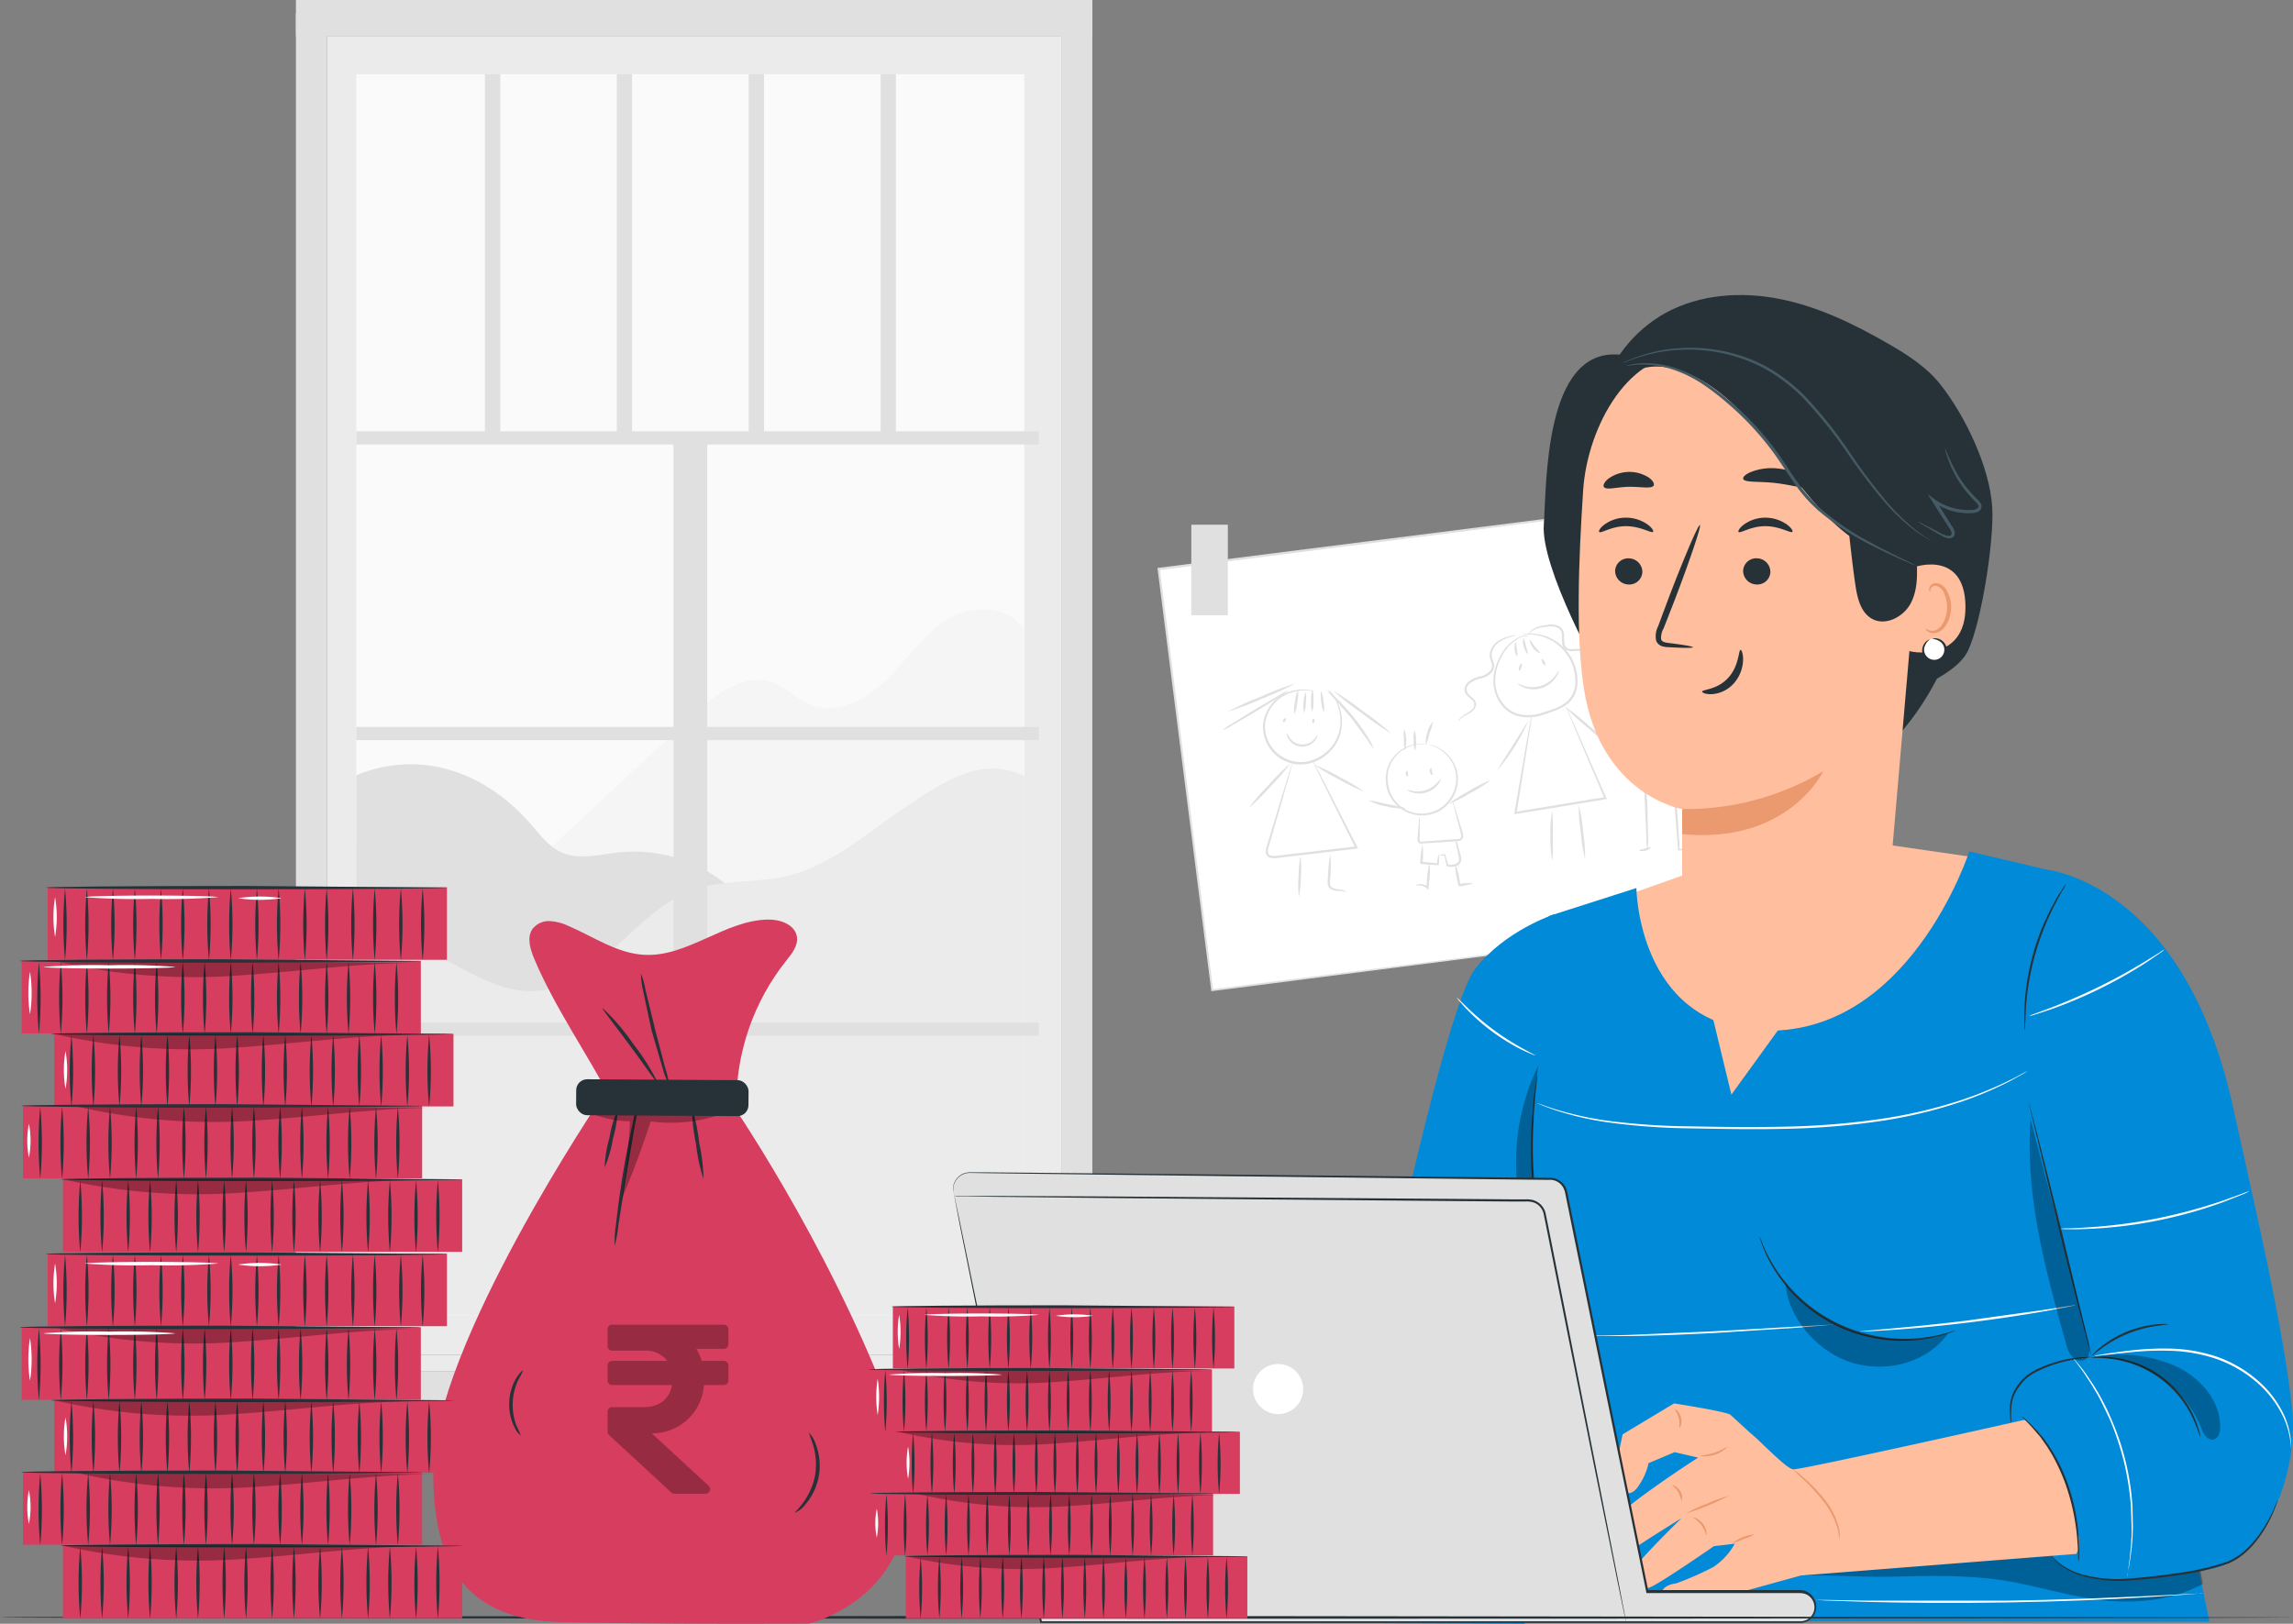 <svg xmlns="http://www.w3.org/2000/svg" xmlns:xlink="http://www.w3.org/1999/xlink" width="500" height="354.152" xmlns:v="https://vecta.io/nano"><rect width="100%" height="100%" fill="#808080" stroke="none"/><style><![CDATA[.B{fill:#263238}.C{opacity:.3}.D{fill:#d63d5e}.E{fill:#fff}.F{fill:#e0e0e0}.G{fill:#ffbe9d}.H{fill:#ebebeb}.I{fill:#eb996e}]]></style><path d="M252.636 124.103l124.535-15.821 11.672 91.876-124.535 15.821z" class="E"/><g class="F"><path d="M388.841 200.164l-.236-1.682-.643-4.876-2.41-18.549-8.58-66.741.227.18-124.52 15.859h0l.217-.274 11.642 91.877-.246-.2 89.864-11.339 25.561-3.184 6.785-.832 1.748-.208.6-.066-.576.085-1.72.236-6.737.879-25.513 3.3-89.969 11.535h-.227v-.217l-11.689-91.866v-.246h.246l124.534-15.771h.2v.2l8.391 66.893 2.306 18.511.586 4.848a24.18 24.18 0 0 1 .159 1.648z"/><path d="M259.771 114.442h7.966v19.749h-7.966zm128.384 70.912l5.258 5.975-14.812 13.034-5.258-5.975zm-98.59-35.089a2.98 2.98 0 0 1 .369.35 8.82 8.82 0 0 1 .945 1.153 10.29 10.29 0 0 1 1.729 5.093 9.43 9.43 0 0 1-.5 3.733 8.98 8.98 0 0 1-2.362 3.6 9.3 9.3 0 0 1-4.186 2.3 7.85 7.85 0 0 1-5.093-.406 8.19 8.19 0 0 1-5.065-7.956 8.42 8.42 0 0 1 4.29-6.615 9.29 9.29 0 0 1 5.263-1.106 8.74 8.74 0 0 1 1.446.246 1.71 1.71 0 0 1 .482.17 11.09 11.09 0 0 0-1.947-.227 9.45 9.45 0 0 0-5.074 1.219c-2.28 1.325-3.774 3.674-4.007 6.3-.118 3.25 1.802 6.229 4.81 7.465a7.41 7.41 0 0 0 4.782.4 8.96 8.96 0 0 0 3.988-2.164 8.78 8.78 0 0 0 2.835-6.983 10.47 10.47 0 0 0-1.54-5.008l-1.165-1.564zm-7.134-1.191a62.48 62.48 0 0 1-7.257 3.307c-2.419 1.102-4.907 2.049-7.446 2.835a65.6 65.6 0 0 1 7.257-3.3 66.16 66.16 0 0 1 7.446-2.842z"/><path d="M281.098 150.539c-.637.542-1.324 1.023-2.051 1.436l-5.112 3.156-5.178 3.033a11.64 11.64 0 0 1-2.23 1.134 12.7 12.7 0 0 1 2.041-1.427l5.122-3.165 5.188-3.033c.701-.451 1.445-.831 2.221-1.134zm1.115 5.273a7.88 7.88 0 0 1 .161-2.712 7.71 7.71 0 0 1 .643-2.627c.116.902.064 1.817-.151 2.7a7.56 7.56 0 0 1-.653 2.639zm2.108-.274a11.15 11.15 0 0 1 .34-4.649 5.78 5.78 0 0 1 .076 2.343 5.85 5.85 0 0 1-.416 2.306zm1.795-.312a6.2 6.2 0 0 1-.208-2.41c-.065-.81.028-1.625.274-2.4a5.9 5.9 0 0 1 .217 2.41 6.12 6.12 0 0 1-.283 2.4zm2.542.199a11.55 11.55 0 0 1-.624-4.725 6 6 0 0 1 .558 2.334 5.84 5.84 0 0 1 .066 2.391zm10.905 7.918a13.89 13.89 0 0 1-1.4-1.965l-3.43-4.659-3.78-4.366a12.5 12.5 0 0 1-1.606-1.8 10.91 10.91 0 0 1 1.89 1.559 45.1 45.1 0 0 1 7.276 9.072c.439.671.791 1.395 1.049 2.154zm3.855-3.345a67.2 67.2 0 0 1-6.52-4.5c-2.174-1.5-4.253-3.131-6.227-4.885 2.267 1.355 4.445 2.855 6.52 4.489a61.09 61.09 0 0 1 6.227 4.895zm-16.179.415c.057 0 0 .548-.576 1.2-.737.87-1.851 1.329-2.988 1.229s-2.154-.744-2.729-1.729a1.89 1.89 0 0 1-.359-1.295c.085 0 .189.482.652 1.1a3.39 3.39 0 0 0 5.169.463c.568-.552.748-1.024.831-.968zm-6.783-3.694a1 1 0 0 1-.17.463c-.1.18-.2.34-.34.359s-.284-.293-.076-.614.557-.295.586-.208zm5.981-.009c.132 0 .227.246.208.529s-.151.5-.283.491-.227-.246-.208-.529.151-.5.283-.491zm-.302 8.986a1.68 1.68 0 0 1 .217.35l.576 1.039 2.06 3.959 7.021 13.749.151.293h-.34l-9.449 1.124-6.218.718-1.484.18a5 5 0 0 1-1.55 0 1.47 1.47 0 0 1-.747-.387 1.29 1.29 0 0 1-.369-.765 3.78 3.78 0 0 1 .255-1.474l2.835-9.449 1.966-6.35.558-1.72c.052-.204.129-.4.227-.586a3.67 3.67 0 0 1-.132.614l-.473 1.748-1.814 6.4-2.74 9.449a3.36 3.36 0 0 0-.227 1.285.86.86 0 0 0 .756.756 4.6 4.6 0 0 0 1.389 0l1.493-.18 6.2-.737 9.449-1.1-.189.34-6.86-13.825-1.937-4.016-.5-1.087a1.81 1.81 0 0 1-.123-.331zm-2.901 29.886c-.186-1.477-.208-2.969-.066-4.451a20.71 20.71 0 0 1 .416-4.432c.192 1.476.218 2.969.076 4.451.015 1.488-.128 2.974-.426 4.432zm10.31-.97a3.78 3.78 0 0 0-1.531-.312 3.57 3.57 0 0 1-1.8-.359c-.345-.208-.588-.551-.671-.945a4.42 4.42 0 0 1 0-1.172 32.05 32.05 0 0 1 .548-5.49c.15 1.837.131 3.684-.057 5.518a4.85 4.85 0 0 0 0 1.049c.038.282.201.532.444.68a3.78 3.78 0 0 0 1.578.406 3 3 0 0 1 1.181.331c.242.114.327.275.308.294z"/><path d="M297.409 172.623a40.37 40.37 0 0 1-5.537-2.7 38.3 38.3 0 0 1-5.3-3.137 40.35 40.35 0 0 1 5.537 2.7 39.01 39.01 0 0 1 5.3 3.137zm-15.998-6.162a44.54 44.54 0 0 1-4.413 5.1 47.74 47.74 0 0 1-4.725 4.725 44.98 44.98 0 0 1 4.4-5.1c1.461-1.688 3.044-3.267 4.734-4.725zm30.105-4.063a1.89 1.89 0 0 1 .482.066 6.48 6.48 0 0 1 1.332.454 8.04 8.04 0 0 1 3.714 3.544 7.22 7.22 0 0 1 .869 3.487 7.95 7.95 0 0 1-1.106 3.988 7.83 7.83 0 0 1-3.307 3.147 7.93 7.93 0 0 1-10.857-9.875 7.2 7.2 0 0 1 2.032-2.977 8.01 8.01 0 0 1 4.725-2.022 6.33 6.33 0 0 1 1.408 0 2.54 2.54 0 0 1 .472.1 16.24 16.24 0 0 0-1.89 0 8.1 8.1 0 0 0-4.507 2.088 7.18 7.18 0 0 0-1.89 2.835 7.56 7.56 0 0 0-.283 3.9 7.39 7.39 0 0 0 13.74 2.57 7.71 7.71 0 0 0 1.087-3.78 6.96 6.96 0 0 0-.765-3.326 8.09 8.09 0 0 0-3.5-3.534 16.45 16.45 0 0 0-1.756-.665zm-4.517 6.917c-.1.085-.4-.123-.463-.529s.142-.7.264-.652.17.3.217.576a.99.99 0 0 1-.018.605zm5.377-.321c-.085.1-.5-.123-.6-.652s.18-.9.293-.832.1.378.189.737.204.672.118.747zm1.833.869c.057 0-.085.51-.567 1.153-1.327 1.727-3.583 2.457-5.67 1.833-.765-.236-1.162-.548-1.134-.6a8.46 8.46 0 0 1 1.219.255 5.87 5.87 0 0 0 2.835-.17c.921-.311 1.751-.844 2.419-1.55l.898-.921z"/><path d="M306.584 176.27c-1.412.119-2.834-.012-4.2-.387a12.17 12.17 0 0 1-4-1.332 36.38 36.38 0 0 1 4.1.85 35.02 35.02 0 0 1 4.092.869zm-.397-17.359a8.17 8.17 0 0 1 .179 4.819 7.73 7.73 0 0 1-.217-2.4 8.24 8.24 0 0 1 .038-2.419zm2.258.444a5.03 5.03 0 0 1 .312 2.183 5.21 5.21 0 0 1-.189 2.2 5.07 5.07 0 0 1-.3-2.183 5.15 5.15 0 0 1 .177-2.2zm4.073-2.031a14.7 14.7 0 0 1-.784 2.57 16.64 16.64 0 0 1-.784 2.57 5.05 5.05 0 0 1 .312-2.712 5.14 5.14 0 0 1 1.256-2.428zm4.176 17.264c.15.267.264.553.34.85l.765 2.391 1.068 3.553c.139.368.201.76.18 1.153a.95.95 0 0 1-.34.624c-.18.145-.396.239-.624.274l-2.372.18-4.536.284-1.02.057a1.89 1.89 0 0 1-.557 0 .67.67 0 0 1-.454-.472 3.27 3.27 0 0 1 0-.945l.047-.832.2-2.495a2.97 2.97 0 0 1 .142-.945c.056.312.072.629.047.945v2.5.832a4 4 0 0 0 0 .832c.057.208.227.208.6.17l1.011-.076 4.545-.321 2.315-.17c.34-.047.539-.208.576-.491a2.37 2.37 0 0 0-.142-.945l-.945-3.581-.6-2.428a2.83 2.83 0 0 1-.246-.944zm-2.967 11.718a7.86 7.86 0 0 1 0 2.183v.189h-.208c-.784 0-1.72-.095-2.731-.17l-.86-.076h-.236v-.236a19.32 19.32 0 0 1 .51-4.025 18.9 18.9 0 0 1 0 4.063l-.227-.265.86.066 2.721.246-.217.189a7.56 7.56 0 0 1 .388-2.164z"/><path d="M317.441 183.092c.261.504.449 1.043.558 1.6l.482 1.758a3.5 3.5 0 0 1 .151 1.143 1.55 1.55 0 0 1-.718 1.115c-.717.357-1.539.445-2.315.246h-.151v-.151l-.548-2.306.151.113a3.25 3.25 0 0 1-1.153-.113 3.78 3.78 0 0 1 1.143-.18h.1v.113l.7 2.268-.189-.17a3 3 0 0 0 1.994-.208 1.05 1.05 0 0 0 .5-.756 3 3 0 0 0-.113-.945l-.368-1.776c-.161-.569-.236-1.159-.224-1.751zm-8.731 10.017c.217-.17.481-.269.756-.284.723-.065 1.441.171 1.984.652l-.4.151c0-.444.066-.888.094-1.342a18.16 18.16 0 0 1 .576-4.092c.143 1.375.114 2.761-.085 4.129a12.64 12.64 0 0 1-.123 1.342v.482l-.35-.331a2.66 2.66 0 0 0-1.654-.709c-.496-.017-.779.058-.798.002z"/><path d="M321.299 192.599c-.97.373-1.988.606-3.024.69h-.227l-.047-.227-.161-.765a15.64 15.64 0 0 1-.529-3.855 15.51 15.51 0 0 1 1.011 3.78l.151.775-.265-.189a11.6 11.6 0 0 1 3.091-.209zm3.796-22.471a27.9 27.9 0 0 1-4.46 2.835 29.6 29.6 0 0 1-4.725 2.381 27.9 27.9 0 0 1 4.46-2.835c1.498-.938 3.08-1.735 4.725-2.381zm6.804-31.779a2.47 2.47 0 0 1 .576-.113c.564-.068 1.133-.087 1.7-.057 5.482.304 9.782 4.819 9.818 10.309a7.4 7.4 0 0 1-.463 2.684 5.43 5.43 0 0 1-1.682 2.325 10.6 10.6 0 0 1-2.561 1.417c-.945.368-1.843.718-2.835 1-1.899.662-3.957.715-5.887.151-1.773-.664-3.22-1.991-4.035-3.7a8.62 8.62 0 0 1-.831-4.895 11.42 11.42 0 0 1 1.313-4.129 9.33 9.33 0 0 1 4.309-4.413 4.21 4.21 0 0 1 1.672-.34 1.94 1.94 0 0 1 .586.085 4.91 4.91 0 0 0-2.183.425 9.45 9.45 0 0 0-4.082 4.4 11.34 11.34 0 0 0-1.21 4.016c-.186 1.598.103 3.215.832 4.649a6.91 6.91 0 0 0 3.78 3.449 9.31 9.31 0 0 0 5.594-.17c.945-.274 1.89-.624 2.759-.945a9.71 9.71 0 0 0 2.447-1.342c1.338-1.157 2.072-2.863 1.994-4.63a10.28 10.28 0 0 0-3.78-7.862 10.6 10.6 0 0 0-5.6-2.258 20.68 20.68 0 0 0-2.231-.056zm-.633 7.937c-.123-.047-.113-.435 0-.86s.359-.756.491-.709.123.425 0 .86-.359.751-.491.709zm5.67-1.161c-.123.057-.378-.2-.576-.576s-.265-.746-.142-.813.378.2.576.586.264.736.142.803zm2.966 1.115a2.75 2.75 0 0 1-.624 1.493 5.85 5.85 0 0 1-7.049 2.183 2.83 2.83 0 0 1-1.351-.879c0-.066.548.274 1.474.557 1.189.363 2.458.363 3.647 0a6.35 6.35 0 0 0 3.005-2.069c.596-.756.823-1.285.898-1.285z"/><path d="M330.831 143.102c-.123 0-.472-.576-.558-1.436s.114-1.55.246-1.531.151.68.246 1.474.199 1.446.066 1.493zm2.308-.491c-.113.066-.6-.624-.869-1.606-.237-.577-.264-1.219-.076-1.814.142 0 .293.765.548 1.691s.518 1.663.397 1.729zm2.7-.208c-.057.113-.888-.217-1.55-1.077s-.775-1.739-.652-1.767.444.709 1.049 1.465 1.229 1.256 1.153 1.379zm-17.812 14.959a1.51 1.51 0 0 1 .576-.945 5.93 5.93 0 0 1 1.077-.756 5.07 5.07 0 0 0 1.332-.945 1.35 1.35 0 0 0 .274-1.673c-.35-.576-1.143-.945-1.673-1.691a1.73 1.73 0 0 1-.2-1.417 2.71 2.71 0 0 1 .775-1.238 6.3 6.3 0 0 1 2.655-1.191c.879-.181 1.667-.662 2.23-1.361.223-.326.32-.722.274-1.115a8.1 8.1 0 0 0-.369-1.191 3.11 3.11 0 0 1 .265-2.466 4.41 4.41 0 0 1 1.446-1.6 8.25 8.25 0 0 1 2.835-1.1 3.78 3.78 0 0 1 1.1-.151 6.52 6.52 0 0 1-1.049.34c-.958.249-1.868.654-2.693 1.2a4.14 4.14 0 0 0-1.285 1.484 2.76 2.76 0 0 0-.2 2.145 8.01 8.01 0 0 1 .406 1.266 2.07 2.07 0 0 1-.34 1.446c-.616.799-1.497 1.352-2.485 1.559a6.14 6.14 0 0 0-2.466 1.077c-.655.471-.874 1.345-.52 2.069.387.643 1.191 1 1.635 1.72a1.54 1.54 0 0 1 .18 1.181 2.24 2.24 0 0 1-.548.945 5.13 5.13 0 0 1-1.455.945c-.381.189-.744.41-1.087.661a3.85 3.85 0 0 0-.69.802zm26.77-10.045a3.7 3.7 0 0 1 .539-.746c.52-.611.895-1.331 1.1-2.107a2.58 2.58 0 0 0-.179-1.559c-.245-.537-.763-.899-1.351-.945a16.88 16.88 0 0 0-2.136.066 2.44 2.44 0 0 1-1.229-.255 1.78 1.78 0 0 1-.832-1.049 14.13 14.13 0 0 1-.132-2.362 1.7 1.7 0 0 0-1.049-1.493c-.574-.233-1.2-.312-1.814-.227l-1.673.236a4.45 4.45 0 0 0-2.183.945 5.6 5.6 0 0 0-.557.69.75.75 0 0 1 .057-.236 1.7 1.7 0 0 1 .369-.586c.613-.6 1.394-.999 2.239-1.143.52-.123 1.087-.217 1.71-.3a3.99 3.99 0 0 1 2.041.217c.776.314 1.297 1.053 1.332 1.89a17.19 17.19 0 0 0 .132 2.268c.229.659.899 1.057 1.587.945a15.53 15.53 0 0 1 2.2 0 2.05 2.05 0 0 1 1.654 1.257 2.88 2.88 0 0 1 .151 1.786 5.01 5.01 0 0 1-1.295 2.173l-.681.535zm4.479-13.144a2.42 2.42 0 0 1 .472-.293 12.5 12.5 0 0 1 1.455-.652c1.828-.735 3.799-1.043 5.764-.9a9.05 9.05 0 0 1 3.884 1.219 8.5 8.5 0 0 1 3.156 3.44 8.78 8.78 0 0 1 .945 5.084 8.37 8.37 0 0 1-2.561 4.9 8.72 8.72 0 0 1-5 2.381 8.37 8.37 0 0 1-5.046-1.087c-1.376-.785-2.52-1.919-3.317-3.288a7.98 7.98 0 0 1-1.02-3.94 8.73 8.73 0 0 1 1.937-5.471 5.76 5.76 0 0 1 1.6-1.436 14.43 14.43 0 0 0-1.446 1.55 8.75 8.75 0 0 0-1.739 5.348c.008 1.327.36 2.629 1.021 3.78a8.5 8.5 0 0 0 3.194 3.1c1.433.816 3.084 1.166 4.725 1a8.27 8.27 0 0 0 4.725-2.258 7.9 7.9 0 0 0 2.419-4.611c.415-3.206-1.057-6.365-3.78-8.108a8.86 8.86 0 0 0-3.714-1.219c-1.92-.172-3.855.077-5.67.728l-2.004.733zm2.93 7.341a.36.36 0 0 1-.066-.68.32.32 0 0 1 .274.321c.018.189-.057.359-.208.359zm5.953-2.144c-.123 0-.3-.142-.4-.406s-.057-.52.066-.558.312.132.4.4.066.516-.066.564zm2.23.425a2.51 2.51 0 0 1-.529 1.276 6.73 6.73 0 0 1-5.755 2.967 2.53 2.53 0 0 1-1.351-.312 9.74 9.74 0 0 1 1.351 0 7.63 7.63 0 0 0 3.033-.832 7.5 7.5 0 0 0 2.438-1.994c.511-.67.747-1.143.813-1.105z"/><path d="M347.065 133.956c.094-.1.832.378 1.663 1.077s1.427 1.351 1.342 1.455-.831-.378-1.663-1.077-1.428-1.355-1.342-1.455zm1.738-.85c.095-.1.728.3 1.436.945s1.191 1.172 1.106 1.276-.728-.3-1.427-.945-1.2-1.176-1.115-1.276zm2.694-1.721c.123-.057.614.7 1.1 1.7a4.4 4.4 0 0 1 .643 1.89c-.477-.481-.848-1.057-1.087-1.691a5.12 5.12 0 0 1-.656-1.899zm-10.423 21.894a2.42 2.42 0 0 1 .208.387l.529 1.143 1.937 4.3 6.52 14.93.123.274h-.3l-9.2 1.531-10.394 1.691-.321.047.057-.321 2.608-15.251.794-4.385.236-1.162a1.76 1.76 0 0 1 .1-.4 2.2 2.2 0 0 1 0 .406c-.032.396-.086.791-.161 1.181l-.661 4.4-2.438 15.28-.265-.265 10.394-1.72 9.213-1.5-.18.321-6.359-14.987-1.8-4.356-.463-1.172a1.71 1.71 0 0 1-.17-.378zm-2.57 34.538a23.93 23.93 0 0 1-.416-5.5c-.091-1.845.039-3.695.387-5.509a46.82 46.82 0 0 1 .1 5.509 43.61 43.61 0 0 1-.076 5.5zm7.135-.435a36.31 36.31 0 0 1-.945-5.906 36.37 36.37 0 0 1-.435-5.963 37.4 37.4 0 0 1 .945 5.906 35.75 35.75 0 0 1 .435 5.963zm-12.304-30.342a41.89 41.89 0 0 1-6.728 10.829c-.113-.085 1.484-2.438 3.326-5.424l3.402-5.405z"/><path d="M351.629 163.003c-1.884-1.281-3.672-2.699-5.348-4.243-1.786-1.416-3.466-2.96-5.027-4.621a47.88 47.88 0 0 1 5.348 4.252 49.7 49.7 0 0 1 5.027 4.612z"/><path d="M350.004 162.143a7.48 7.48 0 0 1 .321-1.994c.75-3.166 1.906-6.221 3.44-9.09a6.9 6.9 0 0 1 1.077-1.71c.132.066-1.3 2.835-2.627 6.322l-2.211 6.472zm18.323 1.465c-.296.174-.614.308-.945.4l-2.835.832-4.271.888-1.247.189a5.67 5.67 0 0 1-1.361.085c-.264-.017-.519-.105-.737-.255-.224-.165-.394-.391-.491-.652a6.13 6.13 0 0 1-.255-1.436l-.945-9.61-.236-2.92a4.1 4.1 0 0 1 0-1.077 5.09 5.09 0 0 1 .208 1.058l.4 2.9 1.115 9.591a5.85 5.85 0 0 0 .217 1.313c.131.352.457.593.832.614.417.013.835-.016 1.247-.085l1.238-.17 4.252-.775 2.835-.671a4.27 4.27 0 0 1 .979-.219zm-1.135-1.064a12.29 12.29 0 0 1-.85-2.343l-1.739-5.745-.888-3.184c-.267-.866-.484-1.746-.652-2.636a3.93 3.93 0 0 1 .1-1.89 1.23 1.23 0 0 1 .359-.586 4.34 4.34 0 0 0-.123 2.391l1.673 5.736 1.6 5.793a12.71 12.71 0 0 1 .52 2.464zm3.117-9.359a22.92 22.92 0 0 1-6.832-6.331 40.36 40.36 0 0 1 3.421 3.156 42.31 42.31 0 0 1 3.411 3.175z"/><path d="M359.235 185.587a17.26 17.26 0 0 1-.227-2.91l-.312-7.03-.321-7.03a18.09 18.09 0 0 1 0-2.92 16.12 16.12 0 0 1 .378 2.9l.463 7.03.161 7.04a16.48 16.48 0 0 1-.142 2.92z"/><path d="M359.916 184.812c.076.113-.4.539-1.125.728s-1.342.057-1.332-.076.557-.227 1.21-.4 1.143-.37 1.247-.252zm10.14.302a4.37 4.37 0 0 1-1.068.151l-2.9.227h-.179v-.18l-.652-8.221-.992-8.59-.331-2.608c-.066-.31-.088-.628-.066-.945a4.15 4.15 0 0 1 .255.945l.491 2.58 1.134 8.6.52 8.249-.189-.17 2.911-.066a3.9 3.9 0 0 1 1.068.028z"/></g><path d="M378.261 303.523l6.065-88.731 62.871 4.297-6.065 88.731z" class="E"/><g class="F"><path d="M441.181 307.825v-.435a9.66 9.66 0 0 1 .066-1.247l.312-4.857 1.181-18.237 4.262-63.963.208.236-62.853-4.271h0l.265-.227-6.114 88.721-.189-.217 45.7 3.232 12.672.945 3.336.255 1.153.095-1.115-.047-3.3-.208-12.643-.813-45.82-3.033h-.2v-.2l6.019-88.73v-.246h.246l62.858 4.318h.217v.217l-4.5 64.1-1.3 18.181-.35 4.8-.1 1.228c-.023.133-.026.269-.011.403z"/><path d="M392.317 221.797l-5.505-2.914 7.226-13.649 5.505 2.914zm48.093 91.292l-5.505-2.914 7.226-13.649 5.505 2.914zm-43.594-47.785a93 93 0 0 1 .406-9.449 91.1 91.1 0 0 1 .888-9.449 94.63 94.63 0 0 1-.4 9.449 92.5 92.5 0 0 1-.894 9.449z"/><path d="M411.284 239.836c.066.123-4.243 2.608-9.62 5.547s-9.79 5.244-9.846 5.122 4.233-2.6 9.61-5.547 9.79-5.245 9.856-5.122z"/><path d="M430.324 249.607c-.057.123-4.413-1.824-9.723-4.356s-9.572-4.725-9.516-4.81 4.413 1.824 9.723 4.366 9.582 4.677 9.516 4.8zm-5.112 16.414a11.21 11.21 0 0 1-.093-2.467c0-1.521.113-3.619.312-5.934l.7-5.9c.079-.819.246-1.627.5-2.41.022.822-.032 1.645-.161 2.457l-.548 5.9-.454 5.906c-.01.822-.096 1.642-.256 2.448z"/><path d="M432.79 266.54c0 .132-9.374-.4-20.912-1.181l-20.874-1.682c.009-.142 9.364.4 20.912 1.191l20.874 1.672z"/><path d="M405.623 300.199a2.39 2.39 0 0 1 .463-.161l1.351-.387c1.644-.442 3.23-1.077 4.725-1.89 1.023-.57 1.933-1.323 2.684-2.221.865-1.018 1.453-2.242 1.71-3.553a5.47 5.47 0 0 0-.9-4.139 11.91 11.91 0 0 0-3.553-3.128 41.62 41.62 0 0 1-4.054-2.721 11.79 11.79 0 0 1-2.211-15.894c.271-.386.572-.749.9-1.087.227-.227.35-.35.369-.331s-.454.51-1.115 1.531a12.11 12.11 0 0 0-1.8 4.725 11.56 11.56 0 0 0 4.158 10.659 44.3 44.3 0 0 0 4.016 2.693 12 12 0 0 1 3.685 3.26 5.9 5.9 0 0 1 .945 4.488 8.04 8.04 0 0 1-1.843 3.732 9.81 9.81 0 0 1-2.835 2.268c-1.538.815-3.178 1.42-4.876 1.8l-1.38.3a1.44 1.44 0 0 1-.439.056zm20.487 1.954l1.049-1.427a16.76 16.76 0 0 0 2.145-4.243 10.79 10.79 0 0 0 .132-6.9c-.832-2.523-3.033-4.64-5.566-6.359s-5.188-3.175-7.163-5.084c-.953-.887-1.754-1.925-2.372-3.071a8.05 8.05 0 0 1-.869-3.269 6.52 6.52 0 0 1 1.4-4.6 3.78 3.78 0 0 1 1.427-1.058 8.13 8.13 0 0 0-1.276 1.181c-.938 1.287-1.366 2.876-1.2 4.46a7.56 7.56 0 0 0 .888 3.1c.609 1.095 1.39 2.084 2.315 2.929 1.937 1.833 4.545 3.251 7.125 5.008s4.866 3.95 5.726 6.615a10.94 10.94 0 0 1-.236 7.144c-.545 1.531-1.329 2.967-2.324 4.252a12.29 12.29 0 0 1-.86 1 2.24 2.24 0 0 1-.341.322zm9.052-45.081c.15 1.478.131 2.968-.057 4.441a19.32 19.32 0 0 1-.548 4.4 20.92 20.92 0 0 1 .057-4.441 20.64 20.64 0 0 1 .548-4.4zm-10.99-13.97a1.23 1.23 0 0 1 .217-.217 1.93 1.93 0 0 1 .822-.34 2.61 2.61 0 0 1 1.417.17 2.23 2.23 0 0 1 1.3 1.417h-.283a4.29 4.29 0 0 1 1.729-2.079c.931-.614 2.049-.878 3.156-.747a4.65 4.65 0 0 1 3.562 6.01l-.4-.265c.447-.38 1.021-.575 1.607-.548a3.25 3.25 0 0 1 1.635.548c.522.329.939.801 1.2 1.361.24.544.356 1.135.34 1.729-.069 1.111-.392 2.19-.945 3.156a5.78 5.78 0 0 1-1.89 2.381c-.88.567-2.04.419-2.75-.35l.359-.151a2.95 2.95 0 0 1-1.89 3.033 2.6 2.6 0 0 1-2.684-.567 2.68 2.68 0 0 1-.869-1.531 1.4 1.4 0 0 1 0-.463v-.161a2.31 2.31 0 0 0 .113.6c.158.552.489 1.04.945 1.389.658.586 1.589.755 2.41.435a2.6 2.6 0 0 0 1.578-2.674l-.114-.756.473.6a1.73 1.73 0 0 0 2.2.217 5.38 5.38 0 0 0 1.762-2.205c.495-.907.776-1.916.822-2.948a3.64 3.64 0 0 0-.293-1.521 2.95 2.95 0 0 0-2.41-1.635 1.89 1.89 0 0 0-1.266.435l-.69.6.3-.869c.395-1.198.228-2.511-.454-3.572a3.84 3.84 0 0 0-2.709-1.882 4.38 4.38 0 0 0-2.891.624 4.12 4.12 0 0 0-1.654 1.89l-.18.416-.1-.435a1.99 1.99 0 0 0-1.115-1.276 2.42 2.42 0 0 0-1.295-.227 2.68 2.68 0 0 0-1.065.408zm-7.134-6.29a8.23 8.23 0 0 1 .057 2.835 8.04 8.04 0 0 1-.444 2.835 8.62 8.62 0 0 1-.047-2.835 8.43 8.43 0 0 1 .434-2.835zm3.922.52c0 .132-.737.189-1.616.132s-1.587-.217-1.578-.359.728-.189 1.616-.132 1.587.217 1.578.359zm-.312 8.127a16.94 16.94 0 0 1 0-4.073 16.67 16.67 0 0 1 .52-4.044 16.92 16.92 0 0 1 0 4.073 17.29 17.29 0 0 1-.52 4.044zm-1.286-8.845a1.34 1.34 0 0 1 .208-.35 2.5 2.5 0 0 1 .945-.709 4.11 4.11 0 0 1 1.89-.312 7 7 0 0 1 2.419.661 20.77 20.77 0 0 0 2.835 1.1 6.53 6.53 0 0 0 3.4-.085c1.249-.344 2.369-1.047 3.222-2.022a3.58 3.58 0 0 0 .945-1.748 1.36 1.36 0 0 0-.831-1.521l-.69-.2.671-.255a5.06 5.06 0 0 0 2.74-2.5 4.32 4.32 0 0 0 .085-3.855c-.788-1.798-2.71-2.815-4.64-2.457-1.772.417-3.05 1.962-3.128 3.78v.69l-.416-.557c-.489-.574-1.261-.823-1.994-.643a2.63 2.63 0 0 0-1.739 1.153c-.649 1.189-.827 2.579-.5 3.893l.047.255-.246-.057a5.33 5.33 0 0 0-3.345.425 5.99 5.99 0 0 0-2.06 1.588c-.458.598-.818 1.265-1.068 1.975a2.6 2.6 0 0 1 .123-.586 5.31 5.31 0 0 1 .794-1.5c.555-.726 1.269-1.315 2.088-1.72a5.59 5.59 0 0 1 3.534-.52l-.208.208a5.67 5.67 0 0 1 .5-4.177c.447-.709 1.17-1.198 1.994-1.351a2.4 2.4 0 0 1 2.438.794l-.406.132c.069-2.032 1.49-3.766 3.468-4.233 1.028-.248 2.113-.097 3.033.425a5.08 5.08 0 0 1 2.164 2.287 4.8 4.8 0 0 1-.094 4.281 5.53 5.53 0 0 1-3.015 2.722v-.444c.829.311 1.315 1.171 1.153 2.041a4 4 0 0 1-1.049 1.975 7.1 7.1 0 0 1-3.44 2.126c-1.179.316-2.421.316-3.6 0a18.73 18.73 0 0 1-2.835-1.172 6.93 6.93 0 0 0-2.315-.69 3.84 3.84 0 0 0-1.767.227 3.1 3.1 0 0 0-1.31.926zm-12.019 26.459a10.05 10.05 0 0 1 0-3.09 9.77 9.77 0 0 1 .463-3.062 19.84 19.84 0 0 1-.425 6.152zm8.082-6.124a14.68 14.68 0 0 1-3.827 0c-1.277-.003-2.548-.175-3.78-.51 2.554-.148 5.116.026 7.626.52z"/><path d="M414.647 264.556a16.2 16.2 0 0 1 0-3.95 16.42 16.42 0 0 1 .51-3.912 15.36 15.36 0 0 1 0 3.95 15.7 15.7 0 0 1-.51 3.912zm5.312-15.318a.78.78 0 0 1 .425.189c.341.28.578.668.671 1.1.166.773-.112 1.574-.723 2.077s-1.45.623-2.177.313-1.22-1.001-1.278-1.79a2.22 2.22 0 0 1 .85-1.72 1.89 1.89 0 0 1 1.2-.454c.312 0 .463.095.454.113a2.64 2.64 0 0 0-1.427.6 1.89 1.89 0 0 0-.624 1.436c.107.641.557 1.173 1.171 1.385a1.78 1.78 0 0 0 1.777-.364 1.95 1.95 0 0 0 .4-1.521 2.5 2.5 0 0 0-.718-1.361zm-17.652.104a2.23 2.23 0 0 0-.217 1.191c.06.416.298.785.652 1.011a1.24 1.24 0 0 0 1.361-.151 1.26 1.26 0 0 0 .51-1.285c-.131-.399-.427-.722-.813-.888a2.24 2.24 0 0 0-1.21-.094.63.63 0 0 1 .3-.227 1.51 1.51 0 0 1 1.03 0c.521.166.936.563 1.124 1.077a1.68 1.68 0 0 1-.643 1.8 1.66 1.66 0 0 1-1.89.151c-.448-.313-.727-.815-.756-1.361a1.6 1.6 0 0 1 .265-.992c.136-.194.268-.251.287-.232zm-3.384-22.338a1.08 1.08 0 0 0 .255-.047 2.51 2.51 0 0 1 .737.066 4.14 4.14 0 0 1 2.306 1.4c.433.486.756 1.059.945 1.682a3.78 3.78 0 0 1-.085 2.2 4.44 4.44 0 0 1-3.94 2.835 3.58 3.58 0 0 1-2.466-.888 4.28 4.28 0 0 1-1.313-2.041 4.08 4.08 0 0 1-.076-2.2c.158-.627.485-1.199.945-1.654.658-.656 1.53-1.055 2.457-1.125a1.89 1.89 0 0 1 .945.1c0 .047-.35 0-.945.085a3.88 3.88 0 0 0-2.23 1.181 3.42 3.42 0 0 0-.718 3.477c.423 1.503 1.784 2.549 3.345 2.57 1.553-.079 2.924-1.042 3.525-2.476a3.62 3.62 0 0 0-.661-3.506 4.2 4.2 0 0 0-2.087-1.442c-.58-.184-.939-.17-.939-.217zm-.69 12.975c-.132 0-.236-.775-.236-1.729s.123-1.729.255-1.729.246.775.236 1.729-.123 1.729-.255 1.729zm-3.987-5.708c.085.1-.369.6-1.021 1.1s-1.238.822-1.323.718.378-.6 1.021-1.106 1.238-.863 1.323-.712zm-.453-4.234c.057.123-.68.539-1.7.614s-1.8-.236-1.767-.359a6.95 6.95 0 0 1 1.739-.132c.934-.066 1.68-.255 1.728-.123zm2.457-3.298c0 .123-.992-.132-1.758-1.011s-.945-1.89-.775-1.89.454.775 1.143 1.55 1.446 1.219 1.39 1.351zm3.222-4.46c.142 0 .246.775.246 1.729s-.113 1.729-.255 1.729-.236-.775-.236-1.729.112-1.729.245-1.729zm5.905 4.602c.085.094-.312.6-.9 1.1s-1.115.831-1.209.737.312-.6.888-1.106 1.117-.835 1.221-.731zm3.411 4.205c-1.281.402-2.641.48-3.959.227a4.29 4.29 0 0 1 1.965-.359c1.097-.067 1.994-.01 1.994.132zm-3.58 5.415c-.085.094-.633-.236-1.209-.756s-.945-1.021-.879-1.115.624.236 1.209.747.945 1.02.879 1.124z"/></g><path d="M71.293 7.843h160.121v287.65H71.293z" class="H"/><path fill="#fafafa" d="M77.69 16.187h145.673v270.736H77.69z"/><path d="M238.188 298.087l-6.775-2.6V2.967h6.775z" class="F"/><path d="M113.409 191.067l37.8-35.161c4.8-4.46 11.065-9.26 17.226-7.059 2.967 1.058 5.2 3.591 8.108 4.8 5.811 2.419 12.445-1.077 16.905-5.509s7.994-9.979 13.409-13.229 13.815-2.835 16.489 2.892v38.27L168.36 199.61z" fill="#f5f5f5"/><path d="M77.69 169.069c13.947-5.67 27.857-.85 37.8 10.394 2.1 2.372 4.016 5.112 6.9 6.426 3.912 1.767 8.419.444 12.691 0 11.94-1.184 23.533 4.436 30 14.543l-46.548 22.9-40.878-.3z" class="F"/><path d="M223.372 169.268c-9.185-4.441-17.264.945-25.74 6.615s-16.31 12.945-26.275 15.232c-6.615 1.521-13.749.68-20.174 2.967-13.078 4.649-20.638 21.261-34.49 22.055-7.56.425-14.278-4.139-21-7.56s-12.01-6.671-17.954-2.088v80.434h145.633z" class="H"/><g class="F"><path d="M77.69 94.069h148.838v2.882H77.69zm0 64.474h148.838v2.882H77.69zm0 64.473h148.838v2.882H77.69z"/><path d="M146.85 294.605V95.515h7.361v199.09zM105.745 16.187h3.336v79.328h-3.336zm28.755 0h3.336v79.328H134.5zm28.764 0h3.336v79.328h-3.336zm28.755 0h3.336v79.328h-3.336zM64.527 2.967h6.775v294.312h-6.775z"/><path d="M64.527 0h173.671v7.852H64.527zm-4.81 299.056h183.055v7.314H59.717z"/></g><path d="M231.413 295.493l11.358 3.562H59.717l11.576-3.562z" class="H"/><path d="M434.025 187.486l-22.3-3.229-44.608 6.6-12.519 4.427 2.218 27.375 42.891 7.9 28.935-8.575 10.941-16.1z" class="G"/><path d="M448.085 190.103l-18.671-4.4s-13.187 40.831-45.75 39.04c-26.54-1.438-26.846-31.06-26.846-31.06l-19.126 6.125s-7.322 49.063.78 83.825l4.427 19.061-2.589 50.789 141.462.223-33.686-163.6z" fill="#008ad8"/><g class="C"><path d="M392.628 343.629c6.886-.176 13.233.408 20.119.241 8.259-.2 16.583-.408 24.74.928 6.106 1.011 12.064 2.867 18.17 3.833 8.352 1.318 17.251.854 24.675-3.164l-1.2-6.932-28.189-6.812z"/></g><path d="M321.721 211.243c6.5-8.352 17.223-11.832 17.223-11.832l7.238 63-13.702 91.742-44.9-.214s24.759-130.586 34.141-142.696zm124.186-21.604s30.215 2.422 41.054 51.967c4.9 22.392 11.136 48.626 12.89 66.267 1.29 12.788-5.661 32.814-18.411 34.456l-16.036 2.153c-3.144.453-6.344.337-9.447-.343-10.124-2.329-11.136-9.28-12.992-16.7l-4.64-14.774c-2.561-14.05 10.533-16.7 17.762-16.509l-5.392-64.133z" fill="#008ad8"/><g class="B"><path d="M335.204 234.442c-.071.223-.117.454-.139.687l-.306 2-.2 1.448-.176 1.726-.343 4.213c-.215 3.668-.239 7.345-.074 11.015a134.52 134.52 0 0 0 1.336 13.41c.7 4.742 1.568 9.215 2.459 13.261l2.515 10.718 1.856 7.173.538 1.94a3.27 3.27 0 0 0 .223.668c-.02-.233-.064-.463-.13-.687l-.445-1.967-1.726-7.211a351.77 351.77 0 0 1-2.4-10.728c-.841-4.047-1.726-8.51-2.413-13.233s-1.169-9.28-1.373-13.372a95.73 95.73 0 0 1 0-10.969c.046-1.568.167-2.97.269-4.213q.065-.928.139-1.726l.158-1.448.214-2a3.56 3.56 0 0 0 .018-.705zm144.59 79.065c-.02-.431-.092-.857-.213-1.271-.295-1.117-.686-2.207-1.167-3.258-3.226-7.126-9.962-12.029-17.734-12.908a19.5 19.5 0 0 0-3.461-.111 5.66 5.66 0 0 0-1.262.158 41.41 41.41 0 0 1 4.64.288 22.91 22.91 0 0 1 17.474 12.713 44.87 44.87 0 0 1 1.723 4.389zm-6.979-24.666a2.35 2.35 0 0 0-.733-.065c-.668-.012-1.336.019-2 .093a22.9 22.9 0 0 0-6.375 1.6c-2.035.845-3.941 1.973-5.661 3.35a16.1 16.1 0 0 0-1.476 1.336c-.325.343-.492.538-.473.566s.817-.65 2.162-1.633a26.64 26.64 0 0 1 11.869-4.881l2.687-.366zm-31.282-64.096a6.87 6.87 0 0 0 .074-1.327l.158-3.591a57.67 57.67 0 0 1 6.366-22.661c.7-1.346 1.3-2.422 1.735-3.146a6.84 6.84 0 0 0 .622-1.169 7 7 0 0 0-.789 1.067 35.99 35.99 0 0 0-1.856 3.09c-3.851 7.013-6.041 14.817-6.4 22.81-.056 1.522-.056 2.784 0 3.61a6.4 6.4 0 0 0 .09 1.317zm-57.869 44.942c.02.178.064.353.13.52l.5 1.457a30.23 30.23 0 0 0 2.515 5.095 32.75 32.75 0 0 0 32.08 15.4 31.27 31.27 0 0 0 5.568-1.216c.64-.195 1.123-.408 1.448-.529a2.78 2.78 0 0 0 .492-.213c0-.046-.715.195-2 .557-14.202 3.963-29.328-1.786-37.314-14.18a35.14 35.14 0 0 1-2.636-4.983c-.208-.656-.47-1.295-.783-1.908zm63.678 69.645c.046-.047.52.631 1.652 1.559 1.656 1.25 3.551 2.147 5.568 2.636a29.28 29.28 0 0 0 9.094.807 153.32 153.32 0 0 0 11.219-1.244 57.54 57.54 0 0 0 10.95-2.524c1.485-.653 2.845-1.561 4.018-2.682a20.86 20.86 0 0 0 2.784-3.2 30.3 30.3 0 0 0 3.09-5.355l.65-1.559c.055-.19.136-.371.241-.538-.035.192-.085.381-.149.566-.111.381-.306.928-.575 1.605-.779 1.937-1.778 3.777-2.979 5.484a20.65 20.65 0 0 1-2.784 3.285 14.03 14.03 0 0 1-4.12 2.784 54.57 54.57 0 0 1-11.043 2.589c-3.981.594-7.786.984-11.266 1.216a29.23 29.23 0 0 1-9.215-.928 14.84 14.84 0 0 1-5.568-2.784c-.432-.373-.826-.786-1.179-1.234a2.44 2.44 0 0 1-.388-.483z"/><path d="M442.359 240.521c.121 0 3.313 12.333 7.108 27.626l6.644 27.747c-.13.037-3.313-12.342-7.108-27.635l-6.644-27.738zm-3.851 69.858a3.8 3.8 0 0 1-.158-1.021 18.18 18.18 0 0 1-.065-2.784 8.25 8.25 0 0 1 1.364-3.962c.446-.703.966-1.356 1.55-1.949a10.92 10.92 0 0 1 2.144-1.6 27.16 27.16 0 0 1 8.8-2.84 24.68 24.68 0 0 1 2.784-.241 3.5 3.5 0 0 1 1.03 0c0 .074-1.457.13-3.768.547a29.31 29.31 0 0 0-8.612 2.914 10.76 10.76 0 0 0-2.06 1.522c-.562.566-1.065 1.188-1.5 1.856a7.99 7.99 0 0 0-1.392 3.712 23.76 23.76 0 0 0-.083 2.784 4.58 4.58 0 0 1-.028 1.058z"/></g><g class="C"><path d="M336.596 276.044c-7.712-13.057-7.879-30.02-1.151-43.615a122.27 122.27 0 0 0 1.373 43.56"/></g><g class="G"><path d="M377.4 308.598h.056zm.334.157l.121.056zm-.232-.13l.278.13zm-.223-.102l.121.056z"/><path d="M348.893 334.612c2.431-4.584 21.39-16.7 21.39-16.7l-5.132-1.188-5.67 2.394a13.92 13.92 0 0 1-2.441 5.308c-2.079 2.97-5.614-.1-5.614-.1l2.393-11.487 11.21-6.747s10.542 1.615 12.249 2.431l4.492 4.111c1.977 1.55 7.674 7.646 9.233 7.832s50.529-10.811 50.529-10.811h0c6.709 5.317 10.208 15.869 11.3 23.487 0 0 1.2 3.712-.1 5.772l-60.068 4.714-12.732 3.517c-3.409 1.41-6.902 2.609-10.458 3.591-4.232.928-7.081-.473-7.2-2.784s3.174-2.6 3.174-2.6a64.05 64.05 0 0 0 8.185-3.6 14.36 14.36 0 0 0 4.64-5.067l-4.538.538s-9.651 6.7-13.279 8.668-4.343-1.643-4.64-2.784 10.839-11.98 10.839-11.98-10.588 6.5-12.491 8.166-4.723 2.144-5.327 1.039-2.366-1.139.056-5.72zm28.962-25.801l.1.056zm.167.083z"/><path d="M377.957 308.867h0z"/></g><path d="M401.101 335.667a2.6 2.6 0 0 0 .056-.742 4.35 4.35 0 0 0-.056-.872 6.55 6.55 0 0 0-.213-1.141 16.3 16.3 0 0 0-3.072-5.93 34.33 34.33 0 0 0-4.64-4.807 13.33 13.33 0 0 0-2.181-1.689 23.31 23.31 0 0 0 1.967 1.921 44.22 44.22 0 0 1 4.493 4.852c1.391 1.699 2.449 3.644 3.118 5.735.482 1.615.435 2.682.528 2.673zm-30.383-18.105a6.96 6.96 0 0 0 5.986-2.014c-.074-.1-1.234.761-2.9 1.3s-3.086.584-3.086.714zm-3.155 12.565a59.73 59.73 0 0 0 9.484-3.9c-1.657.438-3.272 1.022-4.826 1.745a30.26 30.26 0 0 0-4.658 2.155zm10.171 6.422a11.15 11.15 0 0 0 2.469-.882c.843-.245 1.653-.591 2.413-1.03a9.76 9.76 0 0 0-4.881 1.912zm-8.584-5.587a10.5 10.5 0 0 1 1.856 1.633 10.28 10.28 0 0 1 1.076 2.246c.056 0 .111-.306 0-.789-.113-.628-.374-1.219-.761-1.726a3.97 3.97 0 0 0-1.457-1.188c-.414-.203-.714-.222-.714-.176zm-4.473-7.007c-.065.111.77.566 1.318 1.522a12.08 12.08 0 0 1 .677 1.9c.274-.723.158-1.535-.306-2.153-.622-1.074-1.669-1.389-1.689-1.269zm1.503-12.527c.056 0 .223-.186.362-.6a3.29 3.29 0 0 0 0-1.67 3.23 3.23 0 0 0-.8-1.466c-.306-.306-.557-.418-.594-.371a8.76 8.76 0 0 1 .928 1.949 8 8 0 0 1 .1 2.162z" class="I"/><path d="M453.225 340.632c-.062-.458-.086-.921-.074-1.383.007-.539-.014-1.078-.065-1.615l-.148-2.125c-.348-4.118-1.231-8.174-2.626-12.064a43.25 43.25 0 0 0-2.84-6.162c-.557-.928-1.039-1.754-1.6-2.505l-.77-1.1a8.18 8.18 0 0 0-.77-.928c-2-2.459-3.526-3.712-3.452-3.786.389.248.75.537 1.077.863.418.35.815.725 1.188 1.123.436.455.928.928 1.457 1.577.251.315.52.631.8.928.289.352.558.719.807 1.1.575.752 1.076 1.624 1.643 2.515a40.31 40.31 0 0 1 2.914 6.218 44.19 44.19 0 0 1 2.515 12.175c.065.789.056 1.513.074 2.144s0 1.179 0 1.624a6.92 6.92 0 0 1-.13 1.401z" class="B"/><g class="C"><path d="M473.836 297.713a30.18 30.18 0 0 0-17.8-1.624h0a24.62 24.62 0 0 1 24.025 15.534c.427 1.151 1.281 2.515 2.506 2.339s1.559-1.6 1.559-2.737c.01-6.005-4.75-11.202-10.29-13.512z"/></g><path d="M334.815 230.192c-.278-.05-.548-.141-.8-.269-.51-.195-1.225-.52-2.1-.928a43.92 43.92 0 0 1-6.5-3.981 44.54 44.54 0 0 1-5.7-5.011l-1.531-1.717c-.331-.417-.52-.668-.492-.7s.872.835 2.264 2.172a58.9 58.9 0 0 0 5.744 4.872c2.023 1.488 4.14 2.842 6.338 4.055l2.777 1.507zm107.154 3.499c-.07.063-.148.116-.232.158l-.715.427-2.784 1.54a77.96 77.96 0 0 1-10.811 4.556 104.07 104.07 0 0 1-16.917 4.065c-7.032 1.047-14.124 1.636-21.232 1.763-7.563.176-14.764 0-21.344-.111a142.1 142.1 0 0 1-17.353-1.308 67.28 67.28 0 0 1-11.433-2.654c-1.308-.445-2.32-.817-2.988-1.1l-.761-.325c-.091-.031-.178-.072-.26-.121l.278.074.779.278c.677.26 1.7.6 3.016 1.021a73.47 73.47 0 0 0 11.414 2.5 149.42 149.42 0 0 0 17.316 1.2c6.5.121 13.734.25 21.279.074a166.81 166.81 0 0 0 21.177-1.726 105.84 105.84 0 0 0 16.88-3.944 83.94 83.94 0 0 0 10.839-4.4c1.234-.612 2.19-1.1 2.784-1.457l.733-.38a1.76 1.76 0 0 1 .335-.13zm-106.802 33.073a5.13 5.13 0 0 1-1.151-.241l-3.09-.845-10.134-2.96-10.1-3.1-3.044-.984a6.39 6.39 0 0 1-1.1-.427c.392.036.778.117 1.151.241l3.09.845 10.134 2.96 10.1 3.09 3.044.993a5.55 5.55 0 0 1 1.1.428zm2.701 51.29c0 .121-9.28-2.534-20.694-5.939l-20.555-6.4c.037-.127 9.28 2.524 20.694 5.939l20.555 6.4zm134.121-110.969c-.312.303-.654.573-1.021.807l-2.923 2a99.59 99.59 0 0 1-20.945 10.291l-3.369 1.1a6.26 6.26 0 0 1-1.262.316 7.18 7.18 0 0 1 1.206-.492l3.313-1.234c2.784-1.067 6.6-2.645 10.681-4.64a124.78 124.78 0 0 0 10.208-5.614l3.007-1.856a6.55 6.55 0 0 1 1.105-.678zm18.485 52.728a11.5 11.5 0 0 1-1.5.714l-4.222 1.67a98.06 98.06 0 0 1-29.3 5.828c-1.921.083-3.471.1-4.547.065a12.46 12.46 0 0 1-1.661-.074c.55-.083 1.105-.12 1.661-.111 1.067 0 2.617-.093 4.529-.223 4.97-.316 9.914-.958 14.8-1.921a115.5 115.5 0 0 0 14.412-3.879l4.269-1.531a9.54 9.54 0 0 1 1.559-.538zm-26.67 84.336a2.02 2.02 0 0 1 .046-.52l.232-1.457.325-2.32.288-3.081c0-.566.074-1.169.111-1.791s0-1.281 0-1.949l-.13-4.3c-.244-3.276-.743-6.527-1.494-9.725a63.84 63.84 0 0 0-3.09-9.345l-1.856-3.879-.928-1.726-.928-1.54c-.566-1-1.178-1.856-1.67-2.608a22.9 22.9 0 0 0-1.346-1.912l-.872-1.2a1.93 1.93 0 0 1-.278-.436c.129.113.247.237.353.371l.928 1.151a22.43 22.43 0 0 1 1.42 1.856l1.735 2.58.928 1.54c.325.538.622 1.132.928 1.726a39.94 39.94 0 0 1 1.856 3.888 56.03 56.03 0 0 1 4.64 19.219l.084 4.324-.056 1.967-.139 1.8c-.065 1.16-.251 2.181-.371 3.09s-.26 1.689-.4 2.311l-.325 1.457a2.31 2.31 0 0 1 .009.5zm35.802-28.443c-.046 0-.074-.761-.288-2.1-.328-1.887-.954-3.71-1.856-5.4-1.321-2.51-3.099-4.751-5.243-6.607a27.22 27.22 0 0 0-8.918-5.215 34.75 34.75 0 0 0-10.217-1.782 64.74 64.74 0 0 0-8.519.325c-2.422.223-4.38.473-5.735.622l-1.559.167a2.01 2.01 0 0 1-.548 0c.17-.063.348-.104.529-.121l1.55-.26c1.346-.213 3.3-.5 5.726-.779a62.31 62.31 0 0 1 8.575-.427 34.82 34.82 0 0 1 10.356 1.791 27.45 27.45 0 0 1 9.057 5.345c2.168 1.905 3.951 4.208 5.252 6.784a17.07 17.07 0 0 1 1.7 5.568 11.6 11.6 0 0 1 .111 1.578 2.3 2.3 0 0 1 .027.511zm-99.833-26.865c-.172.053-.35.084-.529.093l-1.513.158-5.568.464-18.393 1.179c-7.183.372-13.706.6-18.43.659h-7.081a1.94 1.94 0 0 1-.529-.056 2.29 2.29 0 0 1 .529-.046h1.513l5.568-.139 18.4-.8 18.393-1.039 5.568-.315 1.522-.065c.178-.055.363-.086.55-.093z" class="E"/><g class="C"><path d="M405.166 290.771c5.846 1.717 13.92 2.134 19.646 0-4.454 6.338-13.057 8.63-20.527 6.57s-14.347-9.53-14.922-17.261c3.619 4.873 9.956 8.956 15.803 10.691z"/></g><path d="M452.575 284.656a2.92 2.92 0 0 1-.473.13l-1.346.288-4.993.928c-4.222.742-10.078 1.652-16.565 2.45s-12.4 1.318-16.7 1.615l-5.067.3-1.373.046a1.5 1.5 0 0 1-.482 0c.155-.04.313-.065.473-.074l1.373-.139 5.048-.455c4.269-.381 10.152-.928 16.648-1.754l16.564-2.3 5.011-.78 1.373-.195c.165-.05.337-.07.509-.06z" class="E"/><g class="C"><path d="M442.853 243.342c-1.466 16.8 3.109 33.463 7.647 49.7a6.9 6.9 0 0 0 1.243 2.784c.655.845 1.788 1.158 2.784.77 1.42-.724 1.225-2.784.826-4.306l-12.611-48.255"/></g><path d="M207.885 260.073l19.07 93.634h165.553a3.3 3.3 0 0 0 3.3-3.3h0a3.3 3.3 0 0 0-3.3-3.3h-33.337l-17.674-87.088a3.62 3.62 0 0 0-3.508-2.9l-126.518-1.38a3.61 3.61 0 0 0-3.582 4.333z" class="F"/><path d="M207.885 260.073a2.23 2.23 0 0 1-.056-.278c-.036-.284-.036-.57 0-.854a3.71 3.71 0 0 1 1.754-2.738 3.59 3.59 0 0 1 1.1-.427c.428-.08.865-.108 1.3-.084h2.979l7.424.065 47.838.455 33.352.334 18.69.195 9.8.1 5 .046h1.281a3.64 3.64 0 0 1 1.281.371c.828.388 1.487 1.063 1.856 1.9.162.41.277.836.343 1.271l.26 1.262.51 2.524 1.049 5.113 2.116 10.421q2.144 10.533 4.38 21.557l9.28 45.685-.223-.185h32.772a6.16 6.16 0 0 1 1.29.074 3.58 3.58 0 0 1 2.153 1.541c.569.827.76 1.857.527 2.834s-.87 1.808-1.752 2.288a3.49 3.49 0 0 1-1.559.418H226.815v-.137l-13.864-68.411-3.758-18.708-.928-4.881-.306-1.67.362 1.661 1.021 4.863 3.851 18.69 14.013 68.392-.176-.148h165.663c.473-.018.936-.142 1.355-.362a3.09 3.09 0 0 0 1.058-4.464c-.436-.64-1.1-1.088-1.856-1.253-.397-.063-.799-.088-1.2-.074h-33.062v-.176q-4.788-23.664-9.28-45.694-2.236-11.006-4.371-21.557l-2.166-10.558-1.03-5.113-.52-2.533-.25-1.253a5.27 5.27 0 0 0-.325-1.2c-.31-.739-.873-1.344-1.587-1.708-.358-.176-.744-.289-1.141-.334h-1.247l-5.011-.056-9.8-.111-18.68-.223-33.352-.39-47.838-.585-7.424-.1-2.979-.046a5.75 5.75 0 0 0-1.281.065 3.77 3.77 0 0 0-1.067.418 3.61 3.61 0 0 0-1.754 2.673c-.046.364-.046.731 0 1.095z" class="B"/><path d="M284.166 302.956c0 3.019-2.447 5.466-5.466 5.466s-5.466-2.447-5.466-5.466 2.447-5.466 5.466-5.466c1.45 0 2.84.576 3.865 1.601s1.601 2.415 1.601 3.865z" class="E"/><g class="B"><path d="M208.033 260.834h8.686l23.673.111 78.09.547 11.294.093h2.784a6.75 6.75 0 0 1 1.42.084 3.82 3.82 0 0 1 1.336.538 3.89 3.89 0 0 1 1.68 2.283l.547 2.673 4.037 20.332 6.8 34.447 4.556 23.2 1.216 6.32.306 1.652a4.77 4.77 0 0 1 .084.557s-.056-.186-.13-.547l-.353-1.643-1.3-6.3-4.7-23.2-6.9-34.428q-1.935-9.744-4.055-20.332l-.538-2.635a3.48 3.48 0 0 0-1.494-2.014 3.41 3.41 0 0 0-1.188-.445 6.19 6.19 0 0 0-1.327-.074h-2.784l-11.294-.084-78.1-.687-23.664-.26-6.44-.093h-1.67zM429.126 118.63a61.34 61.34 0 0 1-19.562 46.279q-4.389-12.667-8.751-25.334"/><path d="M363.205 68.24c7.507-4.1 16.574-4.7 24.963-3.016s16.2 5.475 23.608 9.762c4.157 2.4 8.3 5.048 11.284 8.8 5.447 6.858 10.839 18.124 11.359 26.912.427 7.071-2.283 24.768-5.271 31.19-2.738 5.893-15.572 10.384-21.91 11.841l-58.133-67.657c2.124-7.591 7.203-14.014 14.1-17.832z"/><path d="M353.175 77.356l13.92-2.487c-7.619 18.142-9.688 59.623-14.04 78.814-5.141-7.424-17.066-30.16-16.425-39.189s.045-38.672 16.545-37.138z"/></g><path d="M419.261 107.549c-.752-10.6-7.619-19.284-17.91-21.91l-32.1-8.185c-13.864-1.494-23.125 15.562-24.035 29.482-1.011 15.469-1.633 31.783.176 43.328 3.628 23.2 21.409 26.206 21.409 26.206v17.817l10.737 44.46 34.6-47.81 7.164-83.092c.033-.407-.041.233-.041-.296z" class="G"/><path d="M352.186 124.467a2.98 2.98 0 0 0 2.867 3.007 2.85 2.85 0 0 0 3.072-2.682 2.98 2.98 0 0 0-2.858-3.007 2.85 2.85 0 0 0-3.081 2.682zm-3.447-8.445c.371.39 2.626-1.271 5.828-1.262s5.568 1.624 5.893 1.234c.176-.176-.2-.872-1.225-1.624-1.383-.962-3.029-1.474-4.714-1.466-1.664-.006-3.288.514-4.64 1.485-1.026.761-1.36 1.457-1.142 1.633zm31.361 8.444a2.98 2.98 0 0 0 2.867 3.007 2.84 2.84 0 0 0 3.072-2.691 2.98 2.98 0 0 0-2.858-3.007 2.85 2.85 0 0 0-3.081 2.691zm-.992-8.444c.371.39 2.635-1.271 5.837-1.262s5.568 1.624 5.893 1.234c.167-.176-.2-.872-1.225-1.624a8.24 8.24 0 0 0-4.686-1.466 7.95 7.95 0 0 0-4.64 1.485c-1.022.761-1.356 1.457-1.179 1.633zm-9.958 25.149c0-.176-1.977-.529-5.206-.928-.817-.084-1.587-.251-1.726-.807a4.13 4.13 0 0 1 .557-2.422q1.16-2.96 2.431-6.227c3.378-8.853 5.818-16.138 5.466-16.268s-3.387 6.932-6.765 15.776q-1.225 3.266-2.329 6.255a4.75 4.75 0 0 0-.436 3.211 2.04 2.04 0 0 0 1.346 1.2c.45.129.915.195 1.383.195 3.201.182 5.214.2 5.279.015z" class="B"/><path d="M397.584 168.203s-7.554 15.971-30.772 13.716v-5.456c10.824.149 21.477-2.711 30.772-8.26z" class="I"/><g class="B"><path d="M380.119 104.45c.315.872 3.508.464 7.266.928s6.793 1.494 7.294.715c.223-.38-.306-1.2-1.531-2.042-1.626-1.042-3.477-1.678-5.4-1.856-1.921-.235-3.87-.012-5.689.65-1.384.51-2.08 1.187-1.94 1.605zm-30.373 1.773c.557.733 2.784 0 5.419-.046s4.9.5 5.419-.26c.223-.371-.13-1.1-1.1-1.791a7.87 7.87 0 0 0-8.732.251c-.951.742-1.257 1.493-1.006 1.846z"/><path d="M351.518 85.733c1.42-3.489 5.252-5.568 9.011-5.772s7.424 1.234 10.709 3.118c13.818 7.99 20.926 27.283 34.577 35.551 3.359 2.032 7.73.167 10.588 2.858s4.7 7 3.127 10.588a32.55 32.55 0 0 0 4.742-8.009c1.178-2.932 1.036-6.229-.39-9.048-1.178-2.051-3.266-3.61-3.832-5.9-.51-2.023.288-4.13.2-6.208a13.61 13.61 0 0 0-2.125-5.921c-5.354-9.456-12.713-18.012-22.188-23.339a39.32 39.32 0 0 0-20.369-5.262 30.05 30.05 0 0 0-19.413 7.693c-3.053 2.849-6.264 5.791-4.64 9.651"/></g><path d="M416.069 124.365c.241-.668 12.351-5.03 12.509 7.832.158 12.5-12.454 10.041-12.481 9.679s-.028-17.511-.028-17.511z" class="G"/><path d="M419.912 137.106c.056 0 .214.148.585.315a2.21 2.21 0 0 0 1.633 0c1.308-.492 2.4-2.608 2.441-4.853.026-1.073-.19-2.139-.631-3.118-.251-.789-.871-1.406-1.661-1.652a1.1 1.1 0 0 0-1.271.6c-.167.353-.083.6-.158.622s-.269-.2-.167-.724a1.39 1.39 0 0 1 .482-.78c.339-.267.771-.388 1.2-.334 1.048.195 1.917.924 2.292 1.921.546 1.074.817 2.267.789 3.471-.056 2.524-1.318 4.891-3.127 5.429a2.32 2.32 0 0 1-1.986-.306c-.403-.285-.468-.563-.421-.591z" class="I"/><path d="M421.043 117.943a4.96 4.96 0 0 1-.752-.418l-2.1-1.336a42.77 42.77 0 0 1-6.756-6.143c-2.947-3.416-5.702-6.994-8.25-10.718a97.82 97.82 0 0 0-10.31-12.843c-2.024-1.99-4.258-3.755-6.663-5.262a32.79 32.79 0 0 0-7.183-3.267 35.62 35.62 0 0 0-13.242-1.624 34.27 34.27 0 0 0-8.871 1.735c-1.03.316-1.791.659-2.32.863-.263.121-.536.217-.817.288.247-.148.504-.279.77-.39a20.09 20.09 0 0 1 2.292-.928c2.865-1.066 5.868-1.716 8.918-1.93a35.44 35.44 0 0 1 13.428 1.485 32.74 32.74 0 0 1 7.322 3.285 39.91 39.91 0 0 1 6.765 5.336c3.816 4.023 7.275 8.37 10.338 12.992a129.22 129.22 0 0 0 8.129 10.755 46.67 46.67 0 0 0 6.579 6.236c.854.64 1.568 1.076 2.023 1.41a5.09 5.09 0 0 1 .7.474z" fill="#455a64"/><path d="M421.331 139.315a2.46 2.46 0 0 1 1.192 4.761 2.46 2.46 0 0 1-1.777-4.575" class="E"/><path d="M420.746 139.5a3.39 3.39 0 0 0-1.123 1.68c-.18.692.001 1.429.483 1.958a2.19 2.19 0 0 0 3.851-1.216c.077-.704-.201-1.4-.742-1.856a3.33 3.33 0 0 0-1.856-.724c.179-.099.381-.147.585-.139a2.55 2.55 0 0 1 1.559.548c.706.524 1.085 1.38 1 2.255a2.68 2.68 0 0 1-4.761 1.513c-.572-.664-.755-1.58-.483-2.413a2.47 2.47 0 0 1 .928-1.346c.327-.251.55-.288.559-.26zm-2.849-18.022c.195 3.415.353 7.016-1.225 10.05s-5.568 5.1-8.519 3.406c-2.422-1.383-3.146-4.491-3.564-7.247-1.178-7.962-1.726-16.008-2.979-23.961z" class="B"/><path d="M354.599 79.794c0 .065 1.1-.213 3.1-.278a21.6 21.6 0 0 1 8.278 1.513 27.29 27.29 0 0 1 5.178 2.673 55.01 55.01 0 0 1 5.345 4.083c3.932 3.325 7.447 7.114 10.468 11.284 1.587 2.227 3 4.519 4.519 6.644a32.4 32.4 0 0 0 5.011 5.633 56.03 56.03 0 0 0 10.56 7.062c3.2 1.689 5.874 2.877 7.721 3.712l2.134.928a3.77 3.77 0 0 0 .77.278 3.58 3.58 0 0 0-.705-.4l-2.088-1.03c-1.856-.928-4.445-2.153-7.591-3.888a57.8 57.8 0 0 1-10.375-7.145c-1.839-1.659-3.477-3.527-4.881-5.568-1.494-2.1-2.9-4.389-4.5-6.644a62.8 62.8 0 0 0-10.616-11.368 54.85 54.85 0 0 0-5.457-4.083c-1.671-1.073-3.454-1.96-5.317-2.645a20.76 20.76 0 0 0-8.463-1.318c-.778.045-1.551.154-2.311.325a2.97 2.97 0 0 0-.78.232zm63.641 33.964a5.63 5.63 0 0 0 1.1.742l3.174 1.856 1.058.6c.418.253.887.408 1.373.455a1.32 1.32 0 0 0 .844-.195 1.1 1.1 0 0 0 .464-.826c-.028-.574-.232-1.125-.585-1.578l-3.712-5.883-.5.455a13.1 13.1 0 0 0 8.491 2.533 3.6 3.6 0 0 0 1.141-.195 1.53 1.53 0 0 0 .928-.844c.144-.43.064-.904-.214-1.262a4.88 4.88 0 0 0-.705-.78 26.07 26.07 0 0 1-4.259-5.373 44.91 44.91 0 0 1-2.71-5.754 6.55 6.55 0 0 0 .4 1.68 22.66 22.66 0 0 0 1.856 4.324 24.8 24.8 0 0 0 4.232 5.568c.464.445.928.928.752 1.346s-.863.594-1.522.594c-1.429.072-2.861-.1-4.232-.51a12.73 12.73 0 0 1-3.814-1.856l-1.485-1.1.993 1.55 3.712 5.837c.29.349.473.775.529 1.225 0 .353-.316.557-.715.529a6.2 6.2 0 0 1-2.246-.928l-3.267-1.67c-.34-.217-.703-.398-1.081-.54z" fill="#455a64"/><path d="M371.155 150.84c0-.483 3.239-.334 5.679-2.988s2.246-6.125 2.7-6.125c.2 0 .594.8.557 2.264-.067 1.895-.8 3.705-2.07 5.113-1.226 1.354-2.929 2.178-4.751 2.3-1.336.058-2.143-.337-2.115-.564z" class="B"/><path d="M480.249 347.499c-.071.009-.142.009-.213 0l-.65.065-2.478.2-9.131.613c-7.712.455-18.374.928-30.16 1.123s-22.476.083-30.2-.121l-9.141-.3-2.487-.13h2.487l9.15.158h30.178c11.785-.167 22.439-.612 30.15-.984l9.141-.455 2.487-.111h.64z" class="E"/><path d="M500 352.748c0 .17-111.939.3-249.989.3S0 352.923 0 352.748s111.907-.3 250.011-.3l249.989.3z" class="B"/><g class="D"><path d="M131.204 239.372s-36.689 54.309-36.749 81.011c0 17.756 4.526 32.872 27.954 33.4s53.962.332 53.962.332 33.023-7.543 17.394-48.184c-13.8-35.889-34.969-66.378-34.969-66.378z"/><path d="M173.776 204.328c-.392-2.655-3.62-3.817-6.306-3.771-9.413.151-17.515 8.176-26.928 7.694-5.914-.287-11.058-3.907-16.489-6.261-1.294-.63-2.697-1.004-4.133-1.1-1.461-.082-2.872.547-3.787 1.69-1.328 1.871-.5 4.45.377 6.577 4.36 10.409 11.586 20.743 16.821 30.76l27.23 1.116c-.082-11.427 3.752-22.538 10.862-31.484 1.237-1.543 2.64-3.275 2.353-5.221z"/></g><path d="M131.838 254.639c.092-2.192.446-4.365 1.056-6.472.358-2.166.971-4.283 1.825-6.306-.091 2.192-.446 4.365-1.056 6.472a27.64 27.64 0 0 1-1.825 6.306zm2.202 17.032a24.3 24.3 0 0 1 .287-4.616c.3-2.836.8-6.743 1.508-11.043a203.11 203.11 0 0 1 2.127-10.952 25.37 25.37 0 0 1 1.207-4.526 28.34 28.34 0 0 1-.664 4.526l-1.886 10.967-1.75 11a28.65 28.65 0 0 1-.829 4.644zm19.355-14.543c-.798-2.488-1.343-5.051-1.629-7.648a39.8 39.8 0 0 1-.875-7.769 38.03 38.03 0 0 1 1.584 7.649 38.98 38.98 0 0 1 .92 7.768zm-22.042-37.307a46.76 46.76 0 0 1 6.683 7.814 48.29 48.29 0 0 1 5.492 8.7c-.2.121-2.761-3.681-6.125-8.237s-6.199-8.126-6.05-8.277zm8.42-7.483a18 18 0 0 1 .981 3.545l2.082 8.6 2.248 8.554a18.53 18.53 0 0 1 .829 3.59c-.583-1.085-1.039-2.234-1.357-3.424l-2.489-8.523-1.856-8.689a15.47 15.47 0 0 1-.438-3.653zm33.581 117.61c-.091-.09.754-.8 1.765-2.2a14.6 14.6 0 0 0 2.625-6.034c.353-2.213.199-4.478-.452-6.623l-.951-2.655c.696.69 1.214 1.539 1.509 2.474a13.02 13.02 0 0 1-2.248 13.23c-.592.776-1.363 1.396-2.248 1.808zm-59.816-16.867a4.74 4.74 0 0 1-1.358-1.825 10.89 10.89 0 0 1-1.132-5.371 11.12 11.12 0 0 1 1.508-5.28c.739-1.207 1.433-1.765 1.509-1.7a19.09 19.09 0 0 1-1.011 1.976c-1.528 3.184-1.675 6.857-.407 10.153a13.04 13.04 0 0 1 .891 2.047z" class="B"/><g class="C"><path d="M130.48 242.329l-1 .694a21.12 21.12 0 0 0 7.89 1.509 149.12 149.12 0 0 1-1.841 16.987q3.576-8.312 6.351-16.941a33.19 33.19 0 0 0 16.941-2.157c-9.438-.543-18.899-.574-28.341-.092z"/></g><rect width="37.579" height="7.845" rx="2.39" transform="matrix(1 .006 -.006 1 125.659 235.375)" class="B"/><path d="M157.838 294.181a.99.99 0 0 0 .988-.988v-3.291a.99.99 0 0 0-.988-.988h-24.359a.99.99 0 0 0-.988.988v3.682a.99.99 0 0 0 .988.988h7.018c1.939-.118 3.813.719 5.018 2.243h-12.036a.99.99 0 0 0-.988.987v3.292a.99.99 0 0 0 .988.988h13.065c-.512 2.97-2.713 4.825-6.152 4.825h-6.913a.99.99 0 0 0-.988.987v4.363a.99.99 0 0 0 .318.726l13.582 12.538a.99.99 0 0 0 .67.262h6.794a.99.99 0 0 0 .67-1.713l-12.416-11.463c5.987.071 10.985-4.552 11.382-10.526h4.346a.99.99 0 0 0 .988-.988v-3.291a.99.99 0 0 0-.988-.988h-4.83a11.27 11.27 0 0 0-1.173-2.633z" class="C"/><path d="M10.414 273.432H97.46v15.814H10.414z" class="D"/><g class="B"><use xlink:href="#B"/><use xlink:href="#C"/><use xlink:href="#C" x="15.22"/><path d="M24.614 289.348a85.1 85.1 0 0 1 0-15.671 82.19 82.19 0 0 1 0 15.671zm15.254.001a82.22 82.22 0 0 1 0-15.672 85.1 85.1 0 0 1 0 15.672z"/><use xlink:href="#C" x="20.927"/><use xlink:href="#D"/><use xlink:href="#D" x="-4.762"/><path d="M60.759 289.348c-.482-5.213-.482-10.458 0-15.671a85.09 85.09 0 0 1 0 15.671z"/><use xlink:href="#C" x="41.839"/><use xlink:href="#B" x="52.294"/><path d="M66.478 289.348a85.1 85.1 0 0 1 0-15.671 82.2 82.2 0 0 1 0 15.671zm15.232 0a85.1 85.1 0 0 1 0-15.671 85.1 85.1 0 0 1 0 15.671zm-4.763 0a85.1 85.1 0 0 1 0-15.671 85.12 85.12 0 0 1 0 15.671zm15.219 0a85.1 85.1 0 0 1 0-15.671 85.12 85.12 0 0 1 0 15.671z"/><use xlink:href="#D" x="37.076"/><use xlink:href="#E"/></g><path d="M4.721 289.491h87.046v15.814H4.721z" class="D"/><g class="B"><use xlink:href="#F"/><use xlink:href="#G"/><path d="M23.71 305.407a85.21 85.21 0 0 1 0-15.684 85.18 85.18 0 0 1 0 15.684z"/><use xlink:href="#H"/><use xlink:href="#I"/><use xlink:href="#I" x="-4.763"/><use xlink:href="#J"/><path d="M39.868 305.407a82.34 82.34 0 0 1 0-15.685 85.19 85.19 0 0 1 0 15.685zm15.224 0a85.24 85.24 0 0 1 0-15.684 85.24 85.24 0 0 1 0 15.684z"/><use xlink:href="#G" x="41.837"/><use xlink:href="#K"/><use xlink:href="#L"/><use xlink:href="#M"/><use xlink:href="#J" x="26.618"/><use xlink:href="#N"/><use xlink:href="#N" x="-4.749"/><use xlink:href="#O"/></g><path d="M11.834 305.407H98.88v15.814H11.834z" class="D"/><g class="B"><use xlink:href="#L" x="-40.392" y="15.917"/><use xlink:href="#P"/><use xlink:href="#L" x="-29.935" y="15.917"/><use xlink:href="#G" x="17.568" y="15.917"/><use xlink:href="#I" x="7.113" y="15.917"/><use xlink:href="#K" x="-29.034" y="15.917"/><path d="M51.722 321.324a85.21 85.21 0 0 1 0-15.684 82.34 82.34 0 0 1 0 15.684z"/><use xlink:href="#K" x="-18.563" y="15.917"/><use xlink:href="#G" x="53.713" y="15.917"/><path d="M57.442 321.324a85.2 85.2 0 0 1 0-15.684 85.22 85.22 0 0 1 0 15.684z"/><use xlink:href="#P" x="57.083"/><use xlink:href="#G" x="59.407" y="15.917"/><use xlink:href="#K" x="17.568" y="15.917"/><use xlink:href="#P" x="62.777"/><path d="M93.572 321.324a85.19 85.19 0 0 1 0-15.684 82.35 82.35 0 0 1 0 15.684zm-4.749 0a85.21 85.21 0 0 1 0-15.684 85.17 85.17 0 0 1 0 15.684z"/><use xlink:href="#Q"/></g><path d="M5.005 321.092h87.046v15.814H5.005z" class="D"/><g class="B"><path d="M13.537 337.008c-.482-5.217-.482-10.467 0-15.684a85.19 85.19 0 0 1 0 15.685z"/><use xlink:href="#H" x="-10.173" y="31.601"/><use xlink:href="#R"/><path d="M19.23 337.008a85.2 85.2 0 0 1 0-15.684c.499 5.216.499 10.468 0 15.684z"/><use xlink:href="#G" x="25.973" y="31.601"/><use xlink:href="#M" x="-46.304" y="31.601"/><use xlink:href="#G" x="36.429" y="31.601"/><use xlink:href="#F" x="26.851" y="31.601"/><path d="M55.376 337.008a85.2 85.2 0 0 1 0-15.684 85.2 85.2 0 0 1 0 15.685z"/><use xlink:href="#I" x="16.446" y="31.601"/><use xlink:href="#P" x="50.254" y="15.684"/><path d="M61.081 337.008a82.33 82.33 0 0 1 0-15.685 85.25 85.25 0 0 1 0 15.685zm15.169 0a85.21 85.21 0 0 1 0-15.684 85.2 85.2 0 0 1 0 15.685z"/><use xlink:href="#G" x="63.048" y="31.601"/><use xlink:href="#K" x="21.209" y="31.601"/><use xlink:href="#P" x="66.417" y="15.684"/><use xlink:href="#S"/></g><path d="M13.731 337.125h87.046v15.814H13.731z" class="D"/><g class="B"><use xlink:href="#K" x="-43.284" y="47.635"/><use xlink:href="#G" x="9.011" y="47.635"/><path d="M32.721 353.042a85.19 85.19 0 0 1 0-15.684 85.21 85.21 0 0 1 0 15.684zm-4.764 0a85.2 85.2 0 0 1 0-15.684 85.19 85.19 0 0 1 0 15.684z"/><use xlink:href="#K" x="-22.371" y="47.635"/><path d="M38.426 353.042a82.33 82.33 0 0 1 0-15.685 85.2 85.2 0 0 1 0 15.685z"/><use xlink:href="#N" x="-32.814" y="47.635"/><use xlink:href="#G" x="40.392" y="47.635"/><path d="M64.102 353.042a85.19 85.19 0 0 1 0-15.684 85.17 85.17 0 0 1 0 15.684z"/><use xlink:href="#R" x="35.347" y="16.034"/><use xlink:href="#M" x="-1.445" y="47.635"/><use xlink:href="#G" x="61.305" y="47.635"/><use xlink:href="#F" x="71.761" y="47.635"/><use xlink:href="#M" x="4.26" y="47.635"/><use xlink:href="#F" x="82.231" y="47.635"/><use xlink:href="#K" x="25.172" y="47.635"/><use xlink:href="#T"/></g><g class="C"><path d="M11.834 305.407a132.67 132.67 0 0 0 40.212 2.943c13.361-.891 26.851-2.853 40.238-2.7z"/></g><g class="C"><path d="M12.621 289.671a132.68 132.68 0 0 0 40.212 2.93c13.361-.891 26.851-2.853 40.237-2.7z"/></g><g class="C"><path d="M16.868 321.26a132.68 132.68 0 0 0 40.212 2.93c13.361-.891 26.851-2.853 40.237-2.685z"/></g><g class="C"><path d="M13.422 337.034a133.1 133.1 0 0 0 40.212 2.917c13.361-.878 26.851-2.853 40.238-2.685z"/></g><g class="E"><path d="M12.014 284.25c-.482-2.867-.482-5.795 0-8.662.482 2.867.482 5.795 0 8.662zm-5.473 16.883a29.97 29.97 0 0 1 0-9.282 29.97 29.97 0 0 1 0 9.282zm7.745 16.254c-.482-2.724-.482-5.512 0-8.236.482 2.724.482 5.512 0 8.236zm-7.979 15a19.04 19.04 0 0 1 0-7.384 19.04 19.04 0 0 1 0 7.384z"/><use xlink:href="#U"/><use xlink:href="#V"/><path d="M61.417 275.807a31.4 31.4 0 0 1-9.5 0c3.148-.482 6.352-.482 9.5 0z"/></g><path d="M10.414 193.525H97.46v15.814H10.414z" class="D"/><g class="B"><use xlink:href="#B" y="-79.907"/><use xlink:href="#C" y="-79.907"/><use xlink:href="#C" x="15.22" y="-79.907"/><path d="M24.614 209.441a85.1 85.1 0 0 1 0-15.671 82.19 82.19 0 0 1 0 15.671zm15.254.001a82.22 82.22 0 0 1 0-15.672 85.1 85.1 0 0 1 0 15.672z"/><use xlink:href="#C" x="20.927" y="-79.907"/><use xlink:href="#D" y="-79.907"/><use xlink:href="#D" x="-4.762" y="-79.907"/><path d="M60.759 209.441c-.482-5.213-.482-10.458 0-15.671a85.09 85.09 0 0 1 0 15.671z"/><use xlink:href="#C" x="41.839" y="-79.907"/><use xlink:href="#B" x="52.294" y="-79.907"/><path d="M66.478 209.441a85.1 85.1 0 0 1 0-15.671 82.2 82.2 0 0 1 0 15.671zm15.232 0a85.1 85.1 0 0 1 0-15.671 85.1 85.1 0 0 1 0 15.671zm-4.763 0a85.1 85.1 0 0 1 0-15.671 85.12 85.12 0 0 1 0 15.671zm15.219 0a85.1 85.1 0 0 1 0-15.671 85.12 85.12 0 0 1 0 15.671z"/><use xlink:href="#D" x="37.076" y="-79.907"/><use xlink:href="#E" y="-79.907"/></g><path d="M4.721 209.584h87.046v15.814H4.721z" class="D"/><g class="B"><use xlink:href="#F" y="-79.907"/><use xlink:href="#G" y="-79.907"/><path d="M23.71 225.5a85.21 85.21 0 0 1 0-15.684 85.18 85.18 0 0 1 0 15.684z"/><use xlink:href="#H" y="-79.907"/><use xlink:href="#I" y="-79.907"/><use xlink:href="#I" x="-4.763" y="-79.907"/><use xlink:href="#J" y="-79.907"/><path d="M39.868 225.5a82.34 82.34 0 0 1 0-15.685 85.19 85.19 0 0 1 0 15.685zm15.224 0a85.24 85.24 0 0 1 0-15.684 85.24 85.24 0 0 1 0 15.684z"/><use xlink:href="#G" x="41.837" y="-79.907"/><use xlink:href="#K" y="-79.907"/><use xlink:href="#L" y="-79.907"/><use xlink:href="#M" y="-79.907"/><use xlink:href="#J" x="26.618" y="-79.907"/><use xlink:href="#N" y="-79.907"/><use xlink:href="#N" x="-4.749" y="-79.907"/><use xlink:href="#O" y="-79.907"/></g><path d="M11.834 225.5H98.88v15.814H11.834z" class="D"/><g class="B"><use xlink:href="#L" x="-40.392" y="-63.99"/><use xlink:href="#P" y="-79.907"/><use xlink:href="#L" x="-29.935" y="-63.99"/><use xlink:href="#G" x="17.568" y="-63.99"/><use xlink:href="#I" x="7.113" y="-63.99"/><use xlink:href="#K" x="-29.034" y="-63.99"/><path d="M51.722 241.417a85.21 85.21 0 0 1 0-15.684 82.34 82.34 0 0 1 0 15.684z"/><use xlink:href="#K" x="-18.563" y="-63.99"/><use xlink:href="#G" x="53.713" y="-63.99"/><path d="M57.442 241.417a85.2 85.2 0 0 1 0-15.684 85.22 85.22 0 0 1 0 15.684z"/><use xlink:href="#P" x="57.083" y="-79.907"/><use xlink:href="#G" x="59.407" y="-63.99"/><use xlink:href="#K" x="17.568" y="-63.99"/><use xlink:href="#P" x="62.777" y="-79.907"/><path d="M93.572 241.417a85.19 85.19 0 0 1 0-15.684 82.35 82.35 0 0 1 0 15.684zm-4.749 0a85.21 85.21 0 0 1 0-15.684 85.17 85.17 0 0 1 0 15.684z"/><use xlink:href="#Q" y="-79.907"/></g><path d="M5.005 241.185h87.046v15.814H5.005z" class="D"/><g class="B"><path d="M13.537 257.101c-.482-5.217-.482-10.467 0-15.684a85.19 85.19 0 0 1 0 15.685z"/><use xlink:href="#H" x="-10.173" y="-48.306"/><use xlink:href="#R" y="-79.907"/><path d="M19.23 257.101a85.2 85.2 0 0 1 0-15.684c.499 5.216.499 10.468 0 15.684z"/><use xlink:href="#G" x="25.973" y="-48.306"/><use xlink:href="#M" x="-46.304" y="-48.306"/><use xlink:href="#G" x="36.429" y="-48.306"/><use xlink:href="#F" x="26.851" y="-48.306"/><path d="M55.376 257.101a85.2 85.2 0 0 1 0-15.684 85.2 85.2 0 0 1 0 15.685z"/><use xlink:href="#I" x="16.446" y="-48.306"/><use xlink:href="#P" x="50.254" y="-64.223"/><path d="M61.081 257.101a82.33 82.33 0 0 1 0-15.685 85.25 85.25 0 0 1 0 15.685zm15.169 0a85.21 85.21 0 0 1 0-15.684 85.2 85.2 0 0 1 0 15.685z"/><use xlink:href="#G" x="63.048" y="-48.306"/><use xlink:href="#K" x="21.209" y="-48.306"/><use xlink:href="#P" x="66.417" y="-64.223"/><use xlink:href="#S" y="-79.907"/></g><path d="M13.731 257.218h87.046v15.814H13.731z" class="D"/><g class="B"><use xlink:href="#K" x="-43.284" y="-32.272"/><use xlink:href="#G" x="9.011" y="-32.272"/><path d="M32.721 273.135a85.19 85.19 0 0 1 0-15.684 85.21 85.21 0 0 1 0 15.684zm-4.764 0a85.2 85.2 0 0 1 0-15.684 85.19 85.19 0 0 1 0 15.684z"/><use xlink:href="#K" x="-22.371" y="-32.272"/><path d="M38.426 273.135a82.33 82.33 0 0 1 0-15.685 85.2 85.2 0 0 1 0 15.685z"/><use xlink:href="#N" x="-32.814" y="-32.272"/><use xlink:href="#G" x="40.392" y="-32.272"/><path d="M64.102 273.135a85.19 85.19 0 0 1 0-15.684 85.17 85.17 0 0 1 0 15.684z"/><use xlink:href="#R" x="35.347" y="-63.873"/><use xlink:href="#M" x="-1.445" y="-32.272"/><use xlink:href="#G" x="61.305" y="-32.272"/><use xlink:href="#F" x="71.761" y="-32.272"/><use xlink:href="#M" x="4.26" y="-32.272"/><use xlink:href="#F" x="82.231" y="-32.272"/><use xlink:href="#K" x="25.172" y="-32.272"/><use xlink:href="#T" y="-79.907"/></g><g class="C"><path d="M11.834 225.5a132.67 132.67 0 0 0 40.212 2.943c13.361-.891 26.851-2.853 40.238-2.7z"/></g><g class="C"><path d="M12.621 209.764a132.68 132.68 0 0 0 40.212 2.93c13.361-.891 26.851-2.853 40.237-2.7z"/></g><g class="C"><path d="M16.868 241.353a132.68 132.68 0 0 0 40.212 2.93c13.361-.891 26.851-2.853 40.237-2.685z"/></g><g class="C"><path d="M13.422 257.127a133.1 133.1 0 0 0 40.212 2.917c13.361-.878 26.851-2.853 40.238-2.685z"/></g><g class="E"><path d="M12.014 204.343c-.482-2.867-.482-5.795 0-8.662.482 2.867.482 5.795 0 8.662zm-5.473 16.883a29.97 29.97 0 0 1 0-9.282 29.97 29.97 0 0 1 0 9.282zm7.745 16.254c-.482-2.724-.482-5.512 0-8.236.482 2.724.482 5.512 0 8.236zm-7.979 15a19.04 19.04 0 0 1 0-7.384 19.04 19.04 0 0 1 0 7.384z"/><use xlink:href="#U" y="-79.907"/><use xlink:href="#V" y="-79.907"/><path d="M61.417 195.9a31.4 31.4 0 0 1-9.5 0c3.148-.482 6.352-.482 9.5 0z"/></g><path d="M194.693 284.944h74.458v13.527h-74.458z" class="D"/><g class="B"><path d="M201.992 298.559a72.81 72.81 0 0 1 0-13.405 72.78 72.78 0 0 1 0 13.405zm-4.075 0a72.82 72.82 0 0 1 0-13.405 72.8 72.8 0 0 1 0 13.405zm13.019 0a72.83 72.83 0 0 1 0-13.405 72.79 72.79 0 0 1 0 13.405zm-4.096 0a72.8 72.8 0 0 1 0-13.405 70.32 70.32 0 0 1 0 13.405zm13.051 0a70.31 70.31 0 0 1 0-13.405 72.8 72.8 0 0 1 0 13.405zm-4.074 0a72.8 72.8 0 0 1 0-13.405 72.79 72.79 0 0 1 0 13.405zm13.019 0a72.79 72.79 0 0 1 0-13.405 72.81 72.81 0 0 1 0 13.405zm-4.075 0a72.82 72.82 0 0 1 0-13.405c.412 4.459.412 8.946 0 13.405z"/><use xlink:href="#W"/><path d="M233.705 298.559a72.81 72.81 0 0 1 0-13.405 72.8 72.8 0 0 1 0 13.405zm13.019 0a72.79 72.79 0 0 1 0-13.405 72.8 72.8 0 0 1 0 13.405zm-4.074 0a72.81 72.81 0 0 1 0-13.405 70.3 70.3 0 0 1 0 13.405zm13.029 0a72.81 72.81 0 0 1 0-13.405 72.8 72.8 0 0 1 0 13.405z"/><use xlink:href="#W" x="13.847"/><use xlink:href="#W" x="26.866"/><path d="M260.549 298.559a72.79 72.79 0 0 1 0-13.405 72.81 72.81 0 0 1 0 13.405z"/><path d="M269.161 284.999c0 .177-16.751.309-37.411.309s-37.4-.133-37.4-.309 16.74-.309 37.4-.309l37.411.309z"/></g><path d="M189.824 298.681h74.458v13.527h-74.458z" class="D"/><g class="B"><path d="M197.122 312.295a72.87 72.87 0 0 1 0-13.416c.412 4.462.412 8.954 0 13.416zm-4.075 0c-.412-4.462-.412-8.954 0-13.416a72.88 72.88 0 0 1 0 13.416zm13.019 0a72.87 72.87 0 0 1 0-13.416 72.87 72.87 0 0 1 0 13.416z"/><use xlink:href="#X"/><path d="M215.01 312.295a72.79 72.79 0 0 1 0-13.416 72.9 72.9 0 0 1 0 13.416zm-4.074 0a72.79 72.79 0 0 1 0-13.416 72.89 72.89 0 0 1 0 13.416z"/><use xlink:href="#Y"/><path d="M219.891 312.296a70.43 70.43 0 0 1 0-13.416 72.88 72.88 0 0 1 0 13.416z"/><use xlink:href="#Z"/><use xlink:href="#X" x="26.844"/><use xlink:href="#X" x="39.862"/><use xlink:href="#a"/><use xlink:href="#Y" x="26.844"/><path d="M246.724 312.295a72.88 72.88 0 0 1 0-13.416 72.87 72.87 0 0 1 0 13.416zm13.019 0a72.89 72.89 0 0 1 0-13.416c.412 4.462.412 8.954 0 13.416zm-4.063 0a72.91 72.91 0 0 1 0-13.416 72.79 72.79 0 0 1 0 13.416z"/><path d="M264.259 298.68c0 .177-16.74.309-37.4.309s-37.4-.133-37.4-.309 16.74-.309 37.4-.309l37.4.309z"/></g><path d="M195.908 312.296h74.458v13.527h-74.458z" class="D"/><g class="B"><use xlink:href="#Y" x="-20.749" y="13.615"/><use xlink:href="#Y" x="-24.845" y="13.615"/><use xlink:href="#Z" x="-20.759" y="13.615"/><use xlink:href="#X" x="6.084" y="13.615"/><use xlink:href="#Y" x="-2.86" y="13.615"/><path d="M217.02 325.91a72.9 72.9 0 0 1 0-13.416 72.88 72.88 0 0 1 0 13.416zm13.008 0a72.79 72.79 0 0 1 0-13.416 70.43 70.43 0 0 1 0 13.416z"/><use xlink:href="#Z" x="-6.934" y="13.615"/><use xlink:href="#b"/><use xlink:href="#a" x="-2.838" y="13.615"/><path d="M247.939 325.91a72.9 72.9 0 0 1 0-13.416 72.9 72.9 0 0 1 0 13.416z"/><use xlink:href="#X" x="41.872" y="13.615"/><use xlink:href="#a" x="19.125" y="13.615"/><use xlink:href="#b" x="13.813"/><path d="M265.827 325.91c-.413-4.462-.413-8.954 0-13.416a70.44 70.44 0 0 1 0 13.416z"/><use xlink:href="#X" x="59.772" y="13.615"/><path d="M270.365 312.296c0 .177-16.784.309-37.489.309s-37.544-.132-37.544-.309 16.784-.309 37.544-.309l37.489.309z"/></g><path d="M190.066 325.712h74.458v13.527h-74.458z" class="D"/><g class="B"><path d="M197.365 339.327a72.79 72.79 0 0 1 0-13.416 72.8 72.8 0 0 1 0 13.417zm-4.075 0c-.412-4.462-.412-8.954 0-13.416a72.87 72.87 0 0 1 0 13.416z"/><use xlink:href="#Z" x="-26.601" y="27.032"/><path d="M202.235 339.327c-.412-4.462-.412-8.954 0-13.416.427 4.462.427 8.954 0 13.416z"/><use xlink:href="#Z" x="-17.645" y="27.032"/><path d="M211.19 339.327c-.412-4.462-.412-8.954 0-13.416a72.9 72.9 0 0 1 0 13.416zm13.019 0a72.87 72.87 0 0 1 0-13.416 72.9 72.9 0 0 1 0 13.416zm-4.119 0a72.87 72.87 0 0 1 0-13.416 72.91 72.91 0 0 1 0 13.416zm13.063 0a72.79 72.79 0 0 1 0-13.416 72.8 72.8 0 0 1 0 13.417zm-4.074 0a72.79 72.79 0 0 1 0-13.416 72.9 72.9 0 0 1 0 13.416zm13.018 0a72.87 72.87 0 0 1 0-13.416 72.88 72.88 0 0 1 0 13.416zm-4.063 0a70.44 70.44 0 0 1 0-13.416 72.8 72.8 0 0 1 0 13.417zm12.975 0a72.89 72.89 0 0 1 0-13.416 72.8 72.8 0 0 1 0 13.417zm-4.031 0c-.412-4.462-.412-8.954 0-13.416a72.88 72.88 0 0 1 0 13.416z"/><use xlink:href="#a" x="22.239" y="27.032"/><use xlink:href="#a" x="18.164" y="27.032"/><path d="M264.535 325.713c0 .177-16.751.309-37.411.309s-37.4-.133-37.4-.309 16.74-.309 37.4-.309l37.411.309z"/></g><path d="M197.531 339.426h74.458v13.527h-74.458z" class="D"/><g class="B"><use xlink:href="#a" x="-32.928" y="40.746"/><use xlink:href="#a" x="-37.003" y="40.746"/><use xlink:href="#Z" x="-19.136" y="40.746"/><use xlink:href="#b" x="-29.296" y="27.131"/><path d="M222.718 353.041a72.79 72.79 0 0 1 0-13.416 72.87 72.87 0 0 1 0 13.416zm-4.063 0a70.43 70.43 0 0 1 0-13.416c.412 4.462.412 8.954 0 13.416zm13.018 0a72.79 72.79 0 0 1 0-13.416 72.88 72.88 0 0 1 0 13.416z"/><use xlink:href="#b" x="-11.396" y="27.131"/><use xlink:href="#Z" x="7.708" y="40.746"/><use xlink:href="#X" x="34.551" y="40.746"/><path d="M249.562 353.041a72.88 72.88 0 0 1 0-13.416 72.88 72.88 0 0 1 0 13.416z"/><use xlink:href="#Z" x="12.578" y="40.746"/><use xlink:href="#X" x="56.514" y="40.746"/><path d="M254.443 353.041a72.89 72.89 0 0 1 0-13.416 72.79 72.79 0 0 1 0 13.416zm13.018 0a72.91 72.91 0 0 1 0-13.416 72.79 72.79 0 0 1 0 13.416z"/><use xlink:href="#Z" x="30.477" y="40.746"/><path d="M271.989 339.426c0 .177-16.74.309-37.4.309s-37.4-.132-37.4-.309 16.74-.309 37.4-.309l37.4.309z"/></g><g class="C"><path d="M195.908 312.296c11.271 2.587 22.872 3.436 34.4 2.518 11.429-.762 22.968-2.44 34.419-2.308z"/></g><g class="C"><path d="M196.581 298.835a113.5 113.5 0 0 0 34.4 2.507c11.429-.762 22.968-2.44 34.419-2.308z"/></g><g class="C"><path d="M200.214 325.855a113.49 113.49 0 0 0 34.4 2.507c11.429-.762 22.968-2.44 34.419-2.3z"/></g><g class="C"><path d="M197.266 339.349a113.84 113.84 0 0 0 34.4 2.5c11.429-.751 22.968-2.44 34.419-2.3z"/></g><path d="M196.062 294.197a22.36 22.36 0 0 1 0-7.409 22.36 22.36 0 0 1 0 7.409zm-4.682 14.443a25.64 25.64 0 0 1 0-7.939 25.64 25.64 0 0 1 0 7.939zm6.626 13.903a20.22 20.22 0 0 1 0-7.045 20.22 20.22 0 0 1 0 7.045zm-6.825 12.831a16.29 16.29 0 0 1 0-6.316 16.29 16.29 0 0 1 0 6.316zm27.275-35.578c0 .166-5.521.309-12.279.309s-12.279-.144-12.279-.309a120.06 120.06 0 0 1 12.279-.309 120.06 120.06 0 0 1 12.279.309zm7.951-13.008c-4.118.312-8.249.415-12.378.309a121.76 121.76 0 0 1-12.367-.309c0-.166 5.521-.309 12.367-.309s12.378.143 12.378.309zm11.914.187a26.85 26.85 0 0 1-8.127 0c2.693-.412 5.434-.412 8.127 0z" class="E"/><defs ><path id="B" d="M18.946 289.348c-.482-5.213-.482-10.458 0-15.671a85.1 85.1 0 0 1 0 15.671z"/><path id="C" d="M14.182 289.348c-.482-5.213-.482-10.458 0-15.671.482 5.213.482 10.458 0 15.671z"/><path id="D" d="M50.327 289.348a85.1 85.1 0 0 1 0-15.671c.482 5.213.482 10.458 0 15.671z"/><path id="E" d="M97.473 273.496c0 .207-19.583.361-43.736.361s-43.723-.155-43.723-.361 19.57-.361 43.723-.361l43.736.361z"/><path id="F" d="M13.254 305.407a85.2 85.2 0 0 1 0-15.684 85.21 85.21 0 0 1 0 15.684z"/><path id="G" d="M8.49 305.407a85.2 85.2 0 0 1 0-15.684 85.2 85.2 0 0 1 0 15.684z"/><path id="H" d="M18.947 305.407a85.19 85.19 0 0 1 0-15.684 85.19 85.19 0 0 1 0 15.684z"/><path id="I" d="M34.166 305.407a85.21 85.21 0 0 1 0-15.684 85.19 85.19 0 0 1 0 15.684z"/><path id="J" d="M44.622 305.407a85.19 85.19 0 0 1 0-15.684 85.2 85.2 0 0 1 0 15.684z"/><path id="K" d="M65.548 305.407a85.21 85.21 0 0 1 0-15.684 85.2 85.2 0 0 1 0 15.684z"/><path id="L" d="M60.759 305.407a85.19 85.19 0 0 1 0-15.684c.482 5.217.482 10.467 0 15.684z"/><path id="M" d="M76.004 305.407c-.482-5.217-.482-10.467 0-15.684a85.2 85.2 0 0 1 0 15.684z"/><path id="N" d="M86.46 305.407a85.21 85.21 0 0 1 0-15.684c.482 5.217.482 10.467 0 15.684z"/><path id="O" d="M91.741 289.49c0 .207-19.57.362-43.723.362s-43.723-.155-43.723-.362 19.57-.361 43.723-.361l43.723.361z"/><path id="P" d="M15.577 321.324a85.2 85.2 0 0 1 0-15.684c.482 5.217.482 10.467 0 15.684z"/><path id="Q" d="M98.883 305.406c0 .207-19.622.361-43.826.361s-43.891-.155-43.891-.361 19.622-.362 43.891-.362l43.826.362z"/><path id="R" d="M23.993 337.008a85.18 85.18 0 0 1 0-15.684 85.21 85.21 0 0 1 0 15.684z"/><path id="S" d="M92.064 321.092c0 .206-19.583.361-43.736.361s-43.723-.155-43.723-.361 19.57-.362 43.723-.362l43.736.362z"/><path id="T" d="M100.778 337.124c0 .206-19.57.361-43.723.361s-43.723-.155-43.723-.361 19.57-.362 43.723-.362l43.723.362z"/><path id="U" d="M38.194 290.794c0 .194-6.454.361-14.355.361s-14.355-.168-14.355-.361c4.776-.365 9.567-.486 14.355-.362a140.44 140.44 0 0 1 14.355.361z"/><path id="V" d="M47.488 275.587a142.74 142.74 0 0 1-14.471.361c-4.822.125-9.648.004-14.458-.361 0-.194 6.455-.361 14.458-.361s14.471.169 14.471.361z"/><path id="W" d="M237.758 298.559a72.8 72.8 0 0 1 0-13.405 72.8 72.8 0 0 1 0 13.405z"/><path id="X" d="M201.992 312.295c-.413-4.462-.413-8.954 0-13.416.413 4.462.413 8.954 0 13.416z"/><path id="Y" d="M223.955 312.295c-.412-4.462-.412-8.954 0-13.416.412 4.462.412 8.954 0 13.416z"/><path id="Z" d="M232.91 312.295c-.412-4.462-.412-8.954 0-13.416.413 4.462.413 8.954 0 13.416z"/><path id="a" d="M237.758 312.295c-.413-4.462-.413-8.954 0-13.416.412 4.462.412 8.954 0 13.416z"/><path id="b" d="M238.995 325.91a72.9 72.9 0 0 1 0-13.416c.413 4.462.413 8.954 0 13.416z"/></defs></svg>
